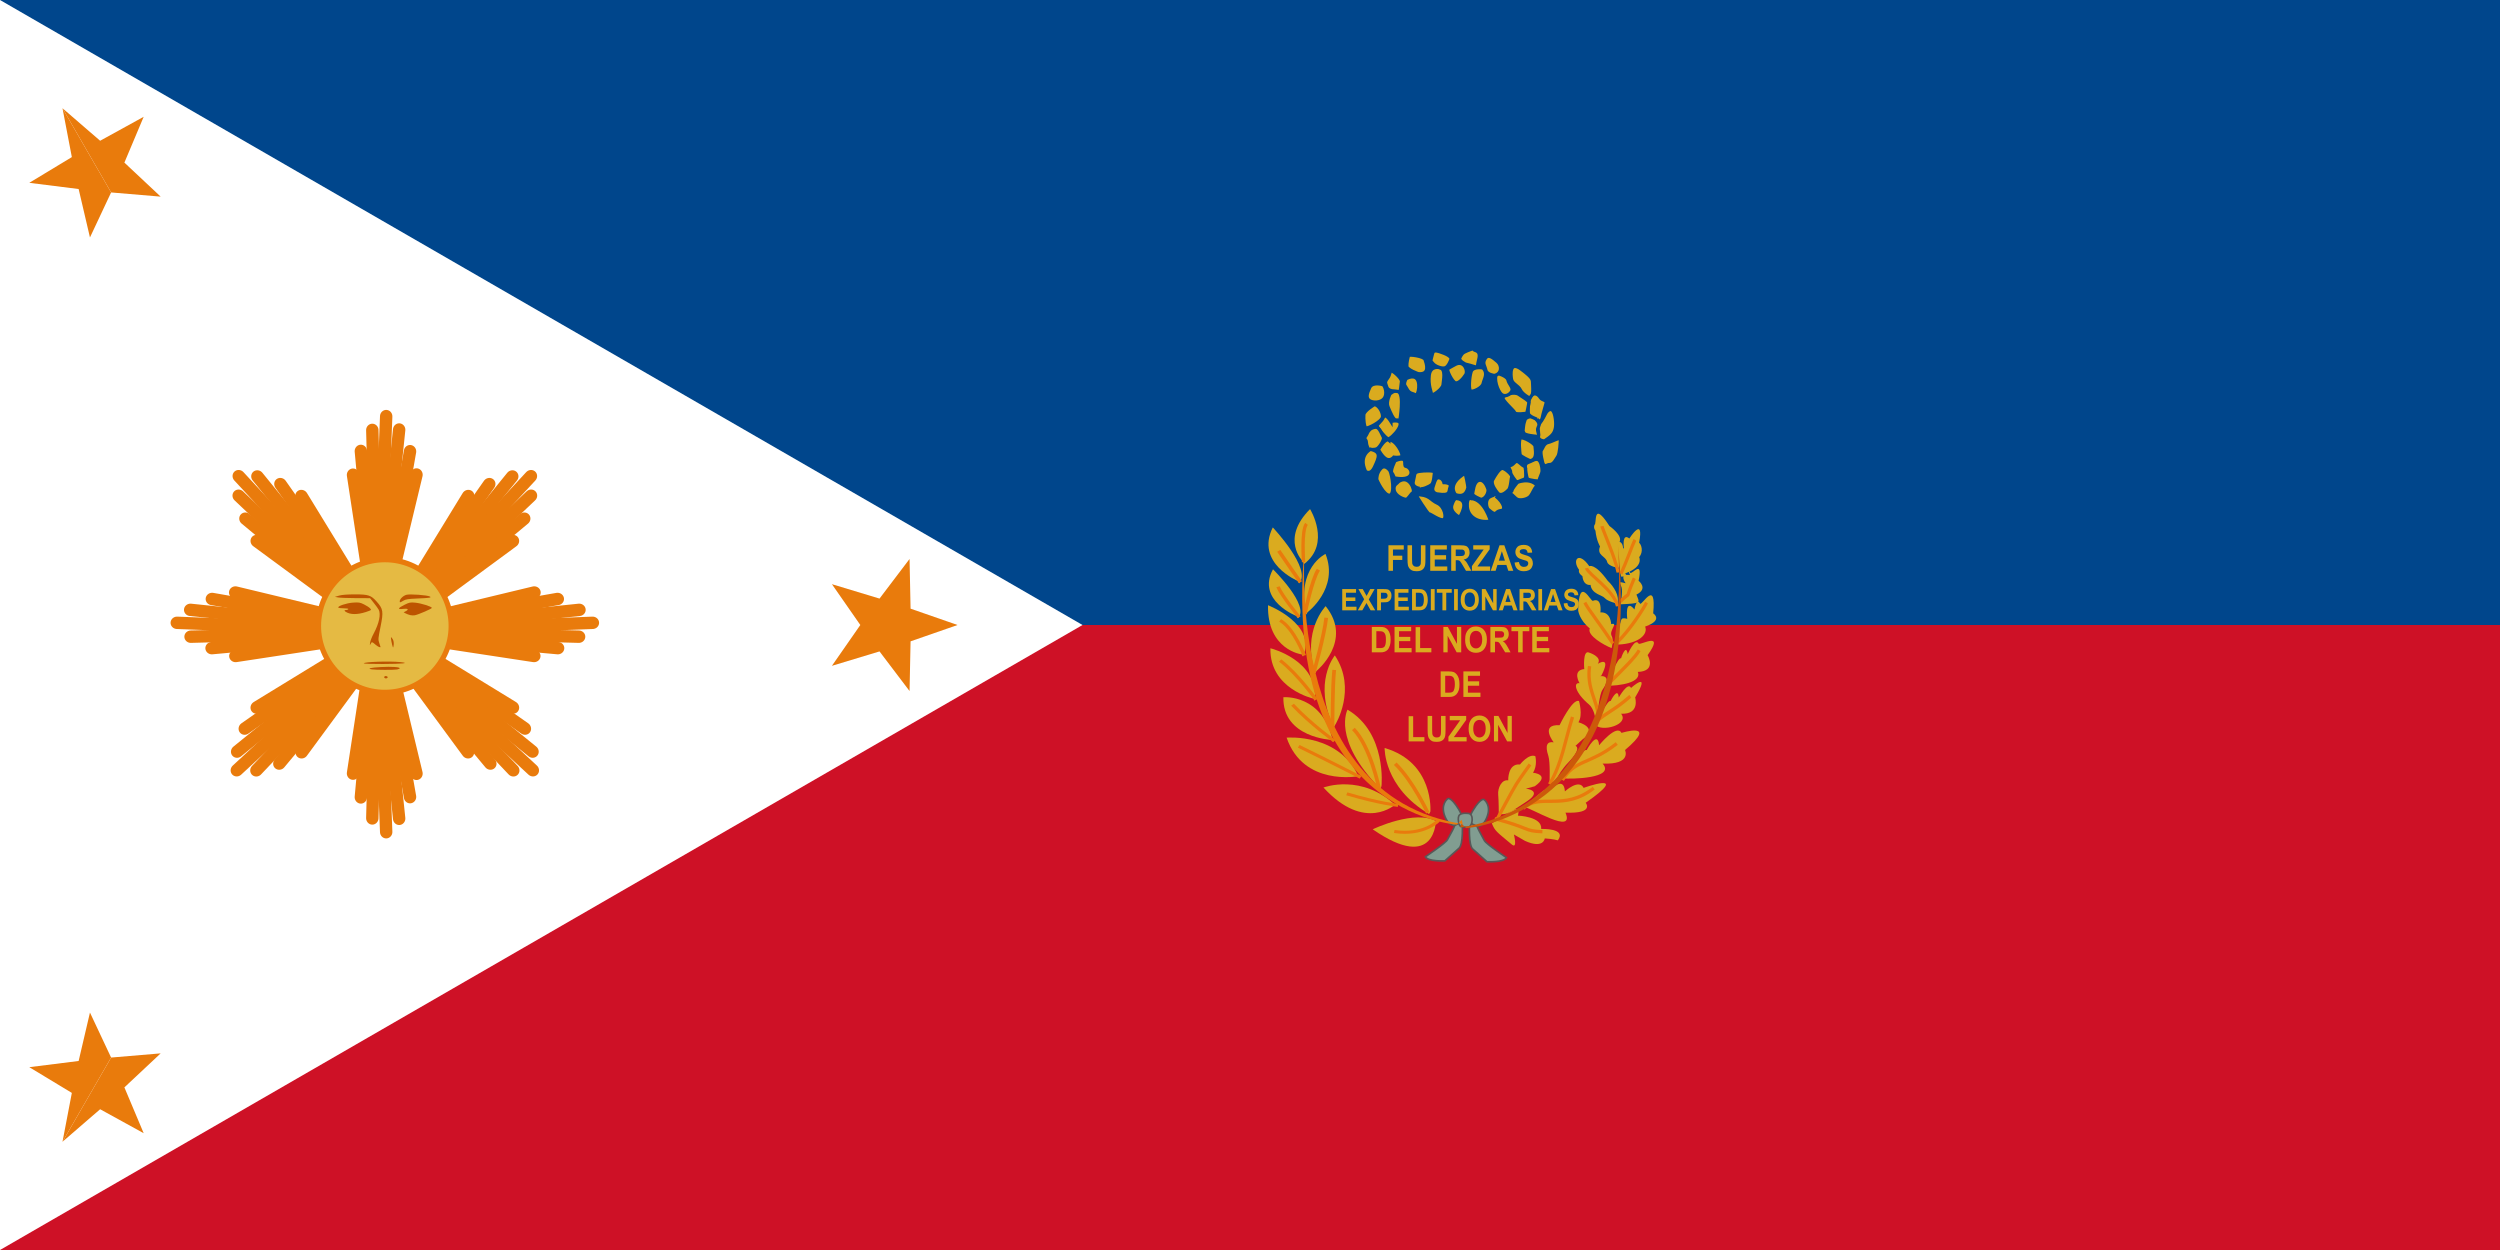<?xml version="1.0" encoding="UTF-8" standalone="no"?>
<svg
   xmlns:dc="http://purl.org/dc/elements/1.1/"
   xmlns:cc="http://creativecommons.org/ns#"
   xmlns:rdf="http://www.w3.org/1999/02/22-rdf-syntax-ns#"
   xmlns:svg="http://www.w3.org/2000/svg"
   xmlns="http://www.w3.org/2000/svg"
   xmlns:xlink="http://www.w3.org/1999/xlink"
   xmlns:sodipodi="http://sodipodi.sourceforge.net/DTD/sodipodi-0.dtd"
   xmlns:inkscape="http://www.inkscape.org/namespaces/inkscape"
   version="1.1"
   width="900"
   height="450"
   viewBox="0 0 180 90"
   id="svg2985"
   inkscape:version="0.48.4 r9939"
   sodipodi:docname="firstphflag2.svg">
  <rect
     width="180"
     height="90"
     fill="#0038a8"
     id="rect2991"
     style="fill:#00468c;fill-opacity:1" />
  <rect
     y="45"
     width="180"
     height="45"
     fill="#ce1126"
     id="rect2993" />
  <path
     d="M 77.942,45 0,90 0,0"
     id="path2995"
     fill="#fff" />
  <defs
     id="defs3027" />
  <sodipodi:namedview
     pagecolor="#ffffff"
     bordercolor="#666666"
     borderopacity="1"
     objecttolerance="10"
     gridtolerance="10"
     guidetolerance="10"
     inkscape:pageopacity="0"
     inkscape:pageshadow="2"
     inkscape:window-width="454"
     inkscape:window-height="423"
     id="namedview3025"
     showgrid="false"
     inkscape:zoom="0.99333333"
     inkscape:cx="450"
     inkscape:cy="225"
     inkscape:window-x="659"
     inkscape:window-y="191"
     inkscape:window-maximized="0"
     inkscape:current-layer="g5379" />
  <title
     id="title2987">Flag of the Philippines</title>
  <desc
     id="desc2989">Coding according to the official &quot;description and specification of the FILIPINO flag&quot; in Executive Order No. 23 from 1936</desc>
  <!-- 45*Sqrt(3) -->
  <g
     transform="translate(28,45)"
     id="g2997"
     fill="#fcd116">
    <g
       id="g7346"
       style="fill:none;stroke:#e97b0c;stroke-opacity:1">
      <g
         id="g7190"
         style="fill:none;stroke:#e97b0c;stroke-opacity:1">
        <g
           id="g7040"
           transform="matrix(0.95,0,0,0.91,0.689,-0.005)"
           style="fill:none;stroke:#e97b0c;stroke-opacity:1">
          <g
             transform="matrix(0.728,-0.685,0.685,0.728,-51.228,-13.408)"
             id="g6903"
             style="fill:none;stroke:#e97b0c;stroke-opacity:1">
            <path
               style="fill:none;stroke:#e97b0c;stroke-width:4.9;stroke-linecap:round;stroke-linejoin:miter;stroke-miterlimit:4;stroke-opacity:1;stroke-dasharray:none"
               d="m 138.728,226.083 -51.453,-34.998"
               id="path6814"
               inkscape:connector-curvature="0"
               transform="scale(0.2,0.2)"
               sodipodi:nodetypes="cc" />
            <path
               style="fill:none;stroke:#e97b0c;stroke-width:4.9;stroke-linecap:round;stroke-linejoin:miter;stroke-miterlimit:4;stroke-opacity:1;stroke-dasharray:none"
               d="m 104.441,172.739 33.95,53.008"
               id="path6816"
               inkscape:connector-curvature="0"
               transform="scale(0.2,0.2)"
               sodipodi:nodetypes="cc" />
            <path
               style="fill:none;stroke:#e97b0c;stroke-width:4.9;stroke-linecap:round;stroke-linejoin:miter;stroke-miterlimit:4;stroke-opacity:1;stroke-dasharray:none"
               d="M 82.833,182.646 138.391,225.746"
               id="path6818"
               inkscape:connector-curvature="0"
               transform="scale(0.2,0.2)"
               sodipodi:nodetypes="cc" />
            <path
               style="fill:none;stroke:#e97b0c;stroke-width:0.98;stroke-linecap:round;stroke-linejoin:miter;stroke-miterlimit:4;stroke-opacity:1;stroke-dasharray:none"
               d="M 19.25,33.709 27.678,45.149"
               id="path6818-0"
               inkscape:connector-curvature="0"
               sodipodi:nodetypes="cc" />
            <path
               style="fill:none;stroke:#e97b0c;stroke-width:0.98;stroke-linecap:round;stroke-linejoin:miter;stroke-miterlimit:4;stroke-opacity:1;stroke-dasharray:none"
               d="M 16.028,34.778 27.678,45.149"
               id="path6818-0-1"
               inkscape:connector-curvature="0"
               sodipodi:nodetypes="cc" />
            <path
               style="fill:none;stroke:#e97b0c;stroke-width:0.98;stroke-linecap:round;stroke-linejoin:miter;stroke-miterlimit:4;stroke-opacity:1;stroke-dasharray:none"
               d="M 17.464,33.21 27.678,45.149"
               id="path6818-0-1-2"
               inkscape:connector-curvature="0"
               sodipodi:nodetypes="cc" />
            <path
               style="fill:none;stroke:#e97b0c;stroke-width:0.98;stroke-linecap:round;stroke-linejoin:miter;stroke-miterlimit:4;stroke-opacity:1;stroke-dasharray:none"
               d="M 16.02,33.261 27.678,45.149"
               id="path6818-0-1-2-6"
               inkscape:connector-curvature="0"
               sodipodi:nodetypes="cc" />
          </g>
          <g
             transform="matrix(-0.728,-0.685,-0.685,0.728,49.162,-13.408)"
             id="g6903-1"
             style="fill:none;stroke:#e97b0c;stroke-opacity:1">
            <path
               style="fill:none;stroke:#e97b0c;stroke-width:4.9;stroke-linecap:round;stroke-linejoin:miter;stroke-miterlimit:4;stroke-opacity:1;stroke-dasharray:none"
               d="m 138.728,226.083 -51.453,-34.998"
               id="path6814-4"
               inkscape:connector-curvature="0"
               transform="scale(0.2,0.2)"
               sodipodi:nodetypes="cc" />
            <path
               style="fill:none;stroke:#e97b0c;stroke-width:4.9;stroke-linecap:round;stroke-linejoin:miter;stroke-miterlimit:4;stroke-opacity:1;stroke-dasharray:none"
               d="m 104.441,172.739 33.95,53.008"
               id="path6816-7"
               inkscape:connector-curvature="0"
               transform="scale(0.2,0.2)"
               sodipodi:nodetypes="cc" />
            <path
               style="fill:none;stroke:#e97b0c;stroke-width:4.9;stroke-linecap:round;stroke-linejoin:miter;stroke-miterlimit:4;stroke-opacity:1;stroke-dasharray:none"
               d="M 82.833,182.646 138.391,225.746"
               id="path6818-5"
               inkscape:connector-curvature="0"
               transform="scale(0.2,0.2)"
               sodipodi:nodetypes="cc" />
            <path
               style="fill:none;stroke:#e97b0c;stroke-width:0.98;stroke-linecap:round;stroke-linejoin:miter;stroke-miterlimit:4;stroke-opacity:1;stroke-dasharray:none"
               d="M 19.25,33.709 27.678,45.149"
               id="path6818-0-17"
               inkscape:connector-curvature="0"
               sodipodi:nodetypes="cc" />
            <path
               style="fill:none;stroke:#e97b0c;stroke-width:0.98;stroke-linecap:round;stroke-linejoin:miter;stroke-miterlimit:4;stroke-opacity:1;stroke-dasharray:none"
               d="M 16.028,34.778 27.678,45.149"
               id="path6818-0-1-3"
               inkscape:connector-curvature="0"
               sodipodi:nodetypes="cc" />
            <path
               style="fill:none;stroke:#e97b0c;stroke-width:0.98;stroke-linecap:round;stroke-linejoin:miter;stroke-miterlimit:4;stroke-opacity:1;stroke-dasharray:none"
               d="M 17.464,33.21 27.678,45.149"
               id="path6818-0-1-2-9"
               inkscape:connector-curvature="0"
               sodipodi:nodetypes="cc" />
            <path
               style="fill:none;stroke:#e97b0c;stroke-width:0.98;stroke-linecap:round;stroke-linejoin:miter;stroke-miterlimit:4;stroke-opacity:1;stroke-dasharray:none"
               d="M 16.02,33.261 27.678,45.149"
               id="path6818-0-1-2-6-8"
               inkscape:connector-curvature="0"
               sodipodi:nodetypes="cc" />
          </g>
        </g>
        <g
           id="g7040-6"
           transform="matrix(0,0.95,-0.91,0,-0.347,0.921)"
           style="fill:none;stroke:#e97b0c;stroke-opacity:1">
          <g
             transform="matrix(0.728,-0.685,0.685,0.728,-51.228,-13.408)"
             id="g6903-6"
             style="fill:none;stroke:#e97b0c;stroke-opacity:1">
            <path
               style="fill:none;stroke:#e97b0c;stroke-width:4.9;stroke-linecap:round;stroke-linejoin:miter;stroke-miterlimit:4;stroke-opacity:1;stroke-dasharray:none"
               d="m 138.728,226.083 -51.453,-34.998"
               id="path6814-1"
               inkscape:connector-curvature="0"
               transform="scale(0.2,0.2)"
               sodipodi:nodetypes="cc" />
            <path
               style="fill:none;stroke:#e97b0c;stroke-width:4.9;stroke-linecap:round;stroke-linejoin:miter;stroke-miterlimit:4;stroke-opacity:1;stroke-dasharray:none"
               d="m 104.441,172.739 33.95,53.008"
               id="path6816-3"
               inkscape:connector-curvature="0"
               transform="scale(0.2,0.2)"
               sodipodi:nodetypes="cc" />
            <path
               style="fill:none;stroke:#e97b0c;stroke-width:4.9;stroke-linecap:round;stroke-linejoin:miter;stroke-miterlimit:4;stroke-opacity:1;stroke-dasharray:none"
               d="M 82.833,182.646 138.391,225.746"
               id="path6818-04"
               inkscape:connector-curvature="0"
               transform="scale(0.2,0.2)"
               sodipodi:nodetypes="cc" />
            <path
               style="fill:none;stroke:#e97b0c;stroke-width:0.98;stroke-linecap:round;stroke-linejoin:miter;stroke-miterlimit:4;stroke-opacity:1;stroke-dasharray:none"
               d="M 19.25,33.709 27.678,45.149"
               id="path6818-0-7"
               inkscape:connector-curvature="0"
               sodipodi:nodetypes="cc" />
            <path
               style="fill:none;stroke:#e97b0c;stroke-width:0.98;stroke-linecap:round;stroke-linejoin:miter;stroke-miterlimit:4;stroke-opacity:1;stroke-dasharray:none"
               d="M 16.028,34.778 27.678,45.149"
               id="path6818-0-1-6"
               inkscape:connector-curvature="0"
               sodipodi:nodetypes="cc" />
            <path
               style="fill:none;stroke:#e97b0c;stroke-width:0.98;stroke-linecap:round;stroke-linejoin:miter;stroke-miterlimit:4;stroke-opacity:1;stroke-dasharray:none"
               d="M 17.464,33.21 27.678,45.149"
               id="path6818-0-1-2-7"
               inkscape:connector-curvature="0"
               sodipodi:nodetypes="cc" />
            <path
               style="fill:none;stroke:#e97b0c;stroke-width:0.98;stroke-linecap:round;stroke-linejoin:miter;stroke-miterlimit:4;stroke-opacity:1;stroke-dasharray:none"
               d="M 16.02,33.261 27.678,45.149"
               id="path6818-0-1-2-6-0"
               inkscape:connector-curvature="0"
               sodipodi:nodetypes="cc" />
          </g>
          <g
             transform="matrix(-0.728,-0.685,-0.685,0.728,49.162,-13.408)"
             id="g6903-1-5"
             style="fill:none;stroke:#e97b0c;stroke-opacity:1">
            <path
               style="fill:none;stroke:#e97b0c;stroke-width:4.9;stroke-linecap:round;stroke-linejoin:miter;stroke-miterlimit:4;stroke-opacity:1;stroke-dasharray:none"
               d="m 138.728,226.083 -51.453,-34.998"
               id="path6814-4-8"
               inkscape:connector-curvature="0"
               transform="scale(0.2,0.2)"
               sodipodi:nodetypes="cc" />
            <path
               style="fill:none;stroke:#e97b0c;stroke-width:4.9;stroke-linecap:round;stroke-linejoin:miter;stroke-miterlimit:4;stroke-opacity:1;stroke-dasharray:none"
               d="m 104.441,172.739 33.95,53.008"
               id="path6816-7-5"
               inkscape:connector-curvature="0"
               transform="scale(0.2,0.2)"
               sodipodi:nodetypes="cc" />
            <path
               style="fill:none;stroke:#e97b0c;stroke-width:4.9;stroke-linecap:round;stroke-linejoin:miter;stroke-miterlimit:4;stroke-opacity:1;stroke-dasharray:none"
               d="M 82.833,182.646 138.391,225.746"
               id="path6818-5-5"
               inkscape:connector-curvature="0"
               transform="scale(0.2,0.2)"
               sodipodi:nodetypes="cc" />
            <path
               style="fill:none;stroke:#e97b0c;stroke-width:0.98;stroke-linecap:round;stroke-linejoin:miter;stroke-miterlimit:4;stroke-opacity:1;stroke-dasharray:none"
               d="M 19.25,33.709 27.678,45.149"
               id="path6818-0-17-7"
               inkscape:connector-curvature="0"
               sodipodi:nodetypes="cc" />
            <path
               style="fill:none;stroke:#e97b0c;stroke-width:0.98;stroke-linecap:round;stroke-linejoin:miter;stroke-miterlimit:4;stroke-opacity:1;stroke-dasharray:none"
               d="M 16.028,34.778 27.678,45.149"
               id="path6818-0-1-3-4"
               inkscape:connector-curvature="0"
               sodipodi:nodetypes="cc" />
            <path
               style="fill:none;stroke:#e97b0c;stroke-width:0.98;stroke-linecap:round;stroke-linejoin:miter;stroke-miterlimit:4;stroke-opacity:1;stroke-dasharray:none"
               d="M 17.464,33.21 27.678,45.149"
               id="path6818-0-1-2-9-5"
               inkscape:connector-curvature="0"
               sodipodi:nodetypes="cc" />
            <path
               style="fill:none;stroke:#e97b0c;stroke-width:0.98;stroke-linecap:round;stroke-linejoin:miter;stroke-miterlimit:4;stroke-opacity:1;stroke-dasharray:none"
               d="M 16.02,33.261 27.678,45.149"
               id="path6818-0-1-2-6-8-2"
               inkscape:connector-curvature="0"
               sodipodi:nodetypes="cc" />
          </g>
        </g>
      </g>
      <g
         transform="matrix(0.707,-0.707,0.707,0.707,-0.043,-0.224)"
         id="g7190-2"
         style="fill:none;stroke:#e97b0c;stroke-opacity:1">
        <g
           id="g7040-1"
           transform="matrix(0.95,0,0,0.91,0.689,-0.005)"
           style="fill:none;stroke:#e97b0c;stroke-opacity:1">
          <g
             transform="matrix(0.728,-0.685,0.685,0.728,-51.228,-13.408)"
             id="g6903-2"
             style="fill:none;stroke:#e97b0c;stroke-opacity:1">
            <path
               style="fill:none;stroke:#e97b0c;stroke-width:4.9;stroke-linecap:round;stroke-linejoin:miter;stroke-miterlimit:4;stroke-opacity:1;stroke-dasharray:none"
               d="m 138.728,226.083 -51.453,-34.998"
               id="path6814-9"
               inkscape:connector-curvature="0"
               transform="scale(0.2,0.2)"
               sodipodi:nodetypes="cc" />
            <path
               style="fill:none;stroke:#e97b0c;stroke-width:4.9;stroke-linecap:round;stroke-linejoin:miter;stroke-miterlimit:4;stroke-opacity:1;stroke-dasharray:none"
               d="m 104.441,172.739 33.95,53.008"
               id="path6816-2"
               inkscape:connector-curvature="0"
               transform="scale(0.2,0.2)"
               sodipodi:nodetypes="cc" />
            <path
               style="fill:none;stroke:#e97b0c;stroke-width:4.9;stroke-linecap:round;stroke-linejoin:miter;stroke-miterlimit:4;stroke-opacity:1;stroke-dasharray:none"
               d="M 82.833,182.646 138.391,225.746"
               id="path6818-9"
               inkscape:connector-curvature="0"
               transform="scale(0.2,0.2)"
               sodipodi:nodetypes="cc" />
            <path
               style="fill:none;stroke:#e97b0c;stroke-width:0.98;stroke-linecap:round;stroke-linejoin:miter;stroke-miterlimit:4;stroke-opacity:1;stroke-dasharray:none"
               d="M 19.25,33.709 27.678,45.149"
               id="path6818-0-2"
               inkscape:connector-curvature="0"
               sodipodi:nodetypes="cc" />
            <path
               style="fill:none;stroke:#e97b0c;stroke-width:0.98;stroke-linecap:round;stroke-linejoin:miter;stroke-miterlimit:4;stroke-opacity:1;stroke-dasharray:none"
               d="M 16.028,34.778 27.678,45.149"
               id="path6818-0-1-8"
               inkscape:connector-curvature="0"
               sodipodi:nodetypes="cc" />
            <path
               style="fill:none;stroke:#e97b0c;stroke-width:0.98;stroke-linecap:round;stroke-linejoin:miter;stroke-miterlimit:4;stroke-opacity:1;stroke-dasharray:none"
               d="M 17.464,33.21 27.678,45.149"
               id="path6818-0-1-2-0"
               inkscape:connector-curvature="0"
               sodipodi:nodetypes="cc" />
            <path
               style="fill:none;stroke:#e97b0c;stroke-width:0.98;stroke-linecap:round;stroke-linejoin:miter;stroke-miterlimit:4;stroke-opacity:1;stroke-dasharray:none"
               d="M 16.02,33.261 27.678,45.149"
               id="path6818-0-1-2-6-2"
               inkscape:connector-curvature="0"
               sodipodi:nodetypes="cc" />
          </g>
          <g
             transform="matrix(-0.728,-0.685,-0.685,0.728,49.162,-13.408)"
             id="g6903-1-1"
             style="fill:none;stroke:#e97b0c;stroke-opacity:1">
            <path
               style="fill:none;stroke:#e97b0c;stroke-width:4.9;stroke-linecap:round;stroke-linejoin:miter;stroke-miterlimit:4;stroke-opacity:1;stroke-dasharray:none"
               d="m 138.728,226.083 -51.453,-34.998"
               id="path6814-4-0"
               inkscape:connector-curvature="0"
               transform="scale(0.2,0.2)"
               sodipodi:nodetypes="cc" />
            <path
               style="fill:none;stroke:#e97b0c;stroke-width:4.9;stroke-linecap:round;stroke-linejoin:miter;stroke-miterlimit:4;stroke-opacity:1;stroke-dasharray:none"
               d="m 104.441,172.739 33.95,53.008"
               id="path6816-7-6"
               inkscape:connector-curvature="0"
               transform="scale(0.2,0.2)"
               sodipodi:nodetypes="cc" />
            <path
               style="fill:none;stroke:#e97b0c;stroke-width:4.9;stroke-linecap:round;stroke-linejoin:miter;stroke-miterlimit:4;stroke-opacity:1;stroke-dasharray:none"
               d="M 82.833,182.646 138.391,225.746"
               id="path6818-5-3"
               inkscape:connector-curvature="0"
               transform="scale(0.2,0.2)"
               sodipodi:nodetypes="cc" />
            <path
               style="fill:none;stroke:#e97b0c;stroke-width:0.98;stroke-linecap:round;stroke-linejoin:miter;stroke-miterlimit:4;stroke-opacity:1;stroke-dasharray:none"
               d="M 19.25,33.709 27.678,45.149"
               id="path6818-0-17-3"
               inkscape:connector-curvature="0"
               sodipodi:nodetypes="cc" />
            <path
               style="fill:none;stroke:#e97b0c;stroke-width:0.98;stroke-linecap:round;stroke-linejoin:miter;stroke-miterlimit:4;stroke-opacity:1;stroke-dasharray:none"
               d="M 16.028,34.778 27.678,45.149"
               id="path6818-0-1-3-47"
               inkscape:connector-curvature="0"
               sodipodi:nodetypes="cc" />
            <path
               style="fill:none;stroke:#e97b0c;stroke-width:0.98;stroke-linecap:round;stroke-linejoin:miter;stroke-miterlimit:4;stroke-opacity:1;stroke-dasharray:none"
               d="M 17.464,33.21 27.678,45.149"
               id="path6818-0-1-2-9-1"
               inkscape:connector-curvature="0"
               sodipodi:nodetypes="cc" />
            <path
               style="fill:none;stroke:#e97b0c;stroke-width:0.98;stroke-linecap:round;stroke-linejoin:miter;stroke-miterlimit:4;stroke-opacity:1;stroke-dasharray:none"
               d="M 16.02,33.261 27.678,45.149"
               id="path6818-0-1-2-6-8-8"
               inkscape:connector-curvature="0"
               sodipodi:nodetypes="cc" />
          </g>
        </g>
        <g
           id="g7040-6-4"
           transform="matrix(0,0.95,-0.91,0,-0.347,0.921)"
           style="fill:none;stroke:#e97b0c;stroke-opacity:1">
          <g
             transform="matrix(0.728,-0.685,0.685,0.728,-51.228,-13.408)"
             id="g6903-6-9"
             style="fill:none;stroke:#e97b0c;stroke-opacity:1">
            <path
               style="fill:none;stroke:#e97b0c;stroke-width:4.9;stroke-linecap:round;stroke-linejoin:miter;stroke-miterlimit:4;stroke-opacity:1;stroke-dasharray:none"
               d="m 138.728,226.083 -51.453,-34.998"
               id="path6814-1-2"
               inkscape:connector-curvature="0"
               transform="scale(0.2,0.2)"
               sodipodi:nodetypes="cc" />
            <path
               style="fill:none;stroke:#e97b0c;stroke-width:4.9;stroke-linecap:round;stroke-linejoin:miter;stroke-miterlimit:4;stroke-opacity:1;stroke-dasharray:none"
               d="m 104.441,172.739 33.95,53.008"
               id="path6816-3-4"
               inkscape:connector-curvature="0"
               transform="scale(0.2,0.2)"
               sodipodi:nodetypes="cc" />
            <path
               style="fill:none;stroke:#e97b0c;stroke-width:4.9;stroke-linecap:round;stroke-linejoin:miter;stroke-miterlimit:4;stroke-opacity:1;stroke-dasharray:none"
               d="M 82.833,182.646 138.391,225.746"
               id="path6818-04-9"
               inkscape:connector-curvature="0"
               transform="scale(0.2,0.2)"
               sodipodi:nodetypes="cc" />
            <path
               style="fill:none;stroke:#e97b0c;stroke-width:0.98;stroke-linecap:round;stroke-linejoin:miter;stroke-miterlimit:4;stroke-opacity:1;stroke-dasharray:none"
               d="M 19.25,33.709 27.678,45.149"
               id="path6818-0-7-3"
               inkscape:connector-curvature="0"
               sodipodi:nodetypes="cc" />
            <path
               style="fill:none;stroke:#e97b0c;stroke-width:0.98;stroke-linecap:round;stroke-linejoin:miter;stroke-miterlimit:4;stroke-opacity:1;stroke-dasharray:none"
               d="M 16.028,34.778 27.678,45.149"
               id="path6818-0-1-6-3"
               inkscape:connector-curvature="0"
               sodipodi:nodetypes="cc" />
            <path
               style="fill:none;stroke:#e97b0c;stroke-width:0.98;stroke-linecap:round;stroke-linejoin:miter;stroke-miterlimit:4;stroke-opacity:1;stroke-dasharray:none"
               d="M 17.464,33.21 27.678,45.149"
               id="path6818-0-1-2-7-8"
               inkscape:connector-curvature="0"
               sodipodi:nodetypes="cc" />
            <path
               style="fill:none;stroke:#e97b0c;stroke-width:0.98;stroke-linecap:round;stroke-linejoin:miter;stroke-miterlimit:4;stroke-opacity:1;stroke-dasharray:none"
               d="M 16.02,33.261 27.678,45.149"
               id="path6818-0-1-2-6-0-5"
               inkscape:connector-curvature="0"
               sodipodi:nodetypes="cc" />
          </g>
          <g
             transform="matrix(-0.728,-0.685,-0.685,0.728,49.162,-13.408)"
             id="g6903-1-5-3"
             style="fill:none;stroke:#e97b0c;stroke-opacity:1">
            <path
               style="fill:none;stroke:#e97b0c;stroke-width:4.9;stroke-linecap:round;stroke-linejoin:miter;stroke-miterlimit:4;stroke-opacity:1;stroke-dasharray:none"
               d="m 138.728,226.083 -51.453,-34.998"
               id="path6814-4-8-6"
               inkscape:connector-curvature="0"
               transform="scale(0.2,0.2)"
               sodipodi:nodetypes="cc" />
            <path
               style="fill:none;stroke:#e97b0c;stroke-width:4.9;stroke-linecap:round;stroke-linejoin:miter;stroke-miterlimit:4;stroke-opacity:1;stroke-dasharray:none"
               d="m 104.441,172.739 33.95,53.008"
               id="path6816-7-5-5"
               inkscape:connector-curvature="0"
               transform="scale(0.2,0.2)"
               sodipodi:nodetypes="cc" />
            <path
               style="fill:none;stroke:#e97b0c;stroke-width:4.9;stroke-linecap:round;stroke-linejoin:miter;stroke-miterlimit:4;stroke-opacity:1;stroke-dasharray:none"
               d="M 82.833,182.646 138.391,225.746"
               id="path6818-5-5-7"
               inkscape:connector-curvature="0"
               transform="scale(0.2,0.2)"
               sodipodi:nodetypes="cc" />
            <path
               style="fill:none;stroke:#e97b0c;stroke-width:0.98;stroke-linecap:round;stroke-linejoin:miter;stroke-miterlimit:4;stroke-opacity:1;stroke-dasharray:none"
               d="M 19.25,33.709 27.678,45.149"
               id="path6818-0-17-7-8"
               inkscape:connector-curvature="0"
               sodipodi:nodetypes="cc" />
            <path
               style="fill:none;stroke:#e97b0c;stroke-width:0.98;stroke-linecap:round;stroke-linejoin:miter;stroke-miterlimit:4;stroke-opacity:1;stroke-dasharray:none"
               d="M 16.028,34.778 27.678,45.149"
               id="path6818-0-1-3-4-1"
               inkscape:connector-curvature="0"
               sodipodi:nodetypes="cc" />
            <path
               style="fill:none;stroke:#e97b0c;stroke-width:0.98;stroke-linecap:round;stroke-linejoin:miter;stroke-miterlimit:4;stroke-opacity:1;stroke-dasharray:none"
               d="M 17.464,33.21 27.678,45.149"
               id="path6818-0-1-2-9-5-0"
               inkscape:connector-curvature="0"
               sodipodi:nodetypes="cc" />
            <path
               style="fill:none;stroke:#e97b0c;stroke-width:0.98;stroke-linecap:round;stroke-linejoin:miter;stroke-miterlimit:4;stroke-opacity:1;stroke-dasharray:none"
               d="M 16.02,33.261 27.678,45.149"
               id="path6818-0-1-2-6-8-2-6"
               inkscape:connector-curvature="0"
               sodipodi:nodetypes="cc" />
          </g>
        </g>
      </g>
    </g>
    <circle
       r="9"
       id="circle2999"
       d="M 9,0 C 9,4.971 4.971,9 0,9 -4.971,9 -9,4.971 -9,0 c 0,-4.971 4.029,-9 9,-9 4.971,0 9,4.029 9,9 z"
       cx="0"
       cy="0"
       sodipodi:cx="0"
       sodipodi:cy="0"
       sodipodi:rx="9"
       sodipodi:ry="9"
       transform="matrix(0.531,0,0,0.531,-0.292,0.073)"
       style="fill:#e5ba43;fill-opacity:1;stroke:#e97b0c;stroke-width:0.713;stroke-miterlimit:4;stroke-opacity:1;stroke-dasharray:none" />
    <g
       transform="translate(-2.019)"
       id="g3015">
      <!-- 15*Sqrt(3)-28  -->
      <g
         id="s"
         transform="translate(37.962,0)"
         style="fill:#e97b0c;fill-opacity:1">
        <!-- 30*Sqrt(3)-14  -->
        <!-- 5-pointed star with ri=2 and rc=5, not(!) r2/r1 = 0.381966...  -->
        <path
           id="t"
           d="M 5,0 L 1.618,1.176 1.545,4.755 -0.618,1.902 -4.045,2.939 -2,0 z"
           style="fill:#e97b0c;fill-opacity:1" />
        <use
           xlink:href="#t"
           transform="scale(1,-1)"
           id="use3019"
           style="fill:#e97b0c;fill-opacity:1" />
      </g>
      <use
         xlink:href="#s"
         transform="rotate(120)"
         id="use3021"
         style="fill:#e97b0c;fill-opacity:1" />
      <use
         xlink:href="#s"
         transform="rotate(-120)"
         id="use3023"
         style="fill:#e97b0c;fill-opacity:1" />
    </g>
    <g
       transform="matrix(0.103,0,0,0.104,-13.697,-23.336)"
       id="g3063"
       style="fill:#bd5400;fill-opacity:1">
      <path
         inkscape:connector-curvature="0"
         style="fill:#bd5400;fill-opacity:1;stroke:none"
         id="path3935"
         d="m 104.156,215.955 c -2.365,-0.981 -2.892,-1.955 -1.058,-1.955 0.624,0 1.298,-0.263 1.497,-0.585 0.226,-0.365 -0.957,-0.585 -3.148,-0.585 -1.93,0 -3.652,-0.23 -3.826,-0.511 -0.627,-1.015 5.743,-3.134 10.325,-3.435 4.036,-0.265 4.858,-0.132 7.657,1.237 1.725,0.844 3.607,2.055 4.184,2.692 1.017,1.124 0.998,1.176 -0.638,1.801 -6.188,2.361 -11.408,2.828 -14.993,1.341 z" />
      <path
         inkscape:connector-curvature="0"
         style="fill:#bd5400;fill-opacity:1;stroke:none"
         id="path3937"
         d="m 123.605,237.982 c -2.476,-2.084 -2.568,-2.096 -3.429,-0.439 -0.595,1.146 -0.638,1.017 -0.334,-0.993 0.192,-1.27 1.359,-4.165 2.593,-6.434 3.682,-6.772 5.038,-13.22 3.427,-16.301 -0.367,-0.703 -1.881,-2.79 -3.363,-4.639 l -2.696,-3.361 -9.944,-0.036 c -5.469,-0.02 -10.997,-0.227 -12.283,-0.46 l -2.34,-0.424 2.925,-0.855 c 1.946,-0.568 5.666,-0.856 11.114,-0.858 9.345,-0.004 11.186,0.594 15.069,4.891 4.67,5.17 4.955,6.965 2.784,17.563 -1.676,8.18 -1.726,8.807 -0.894,11.165 0.485,1.374 0.881,2.596 0.881,2.717 0,0.713 -1.745,-0.05 -3.51,-1.536 z" />
      <path
         inkscape:connector-curvature="0"
         style="fill:#bd5400;fill-opacity:1;stroke:none"
         id="path3939"
         d="m 140.567,207.937 c 0,-1.547 2.429,-3.86 4.694,-4.47 2.436,-0.656 14.651,0.232 16.363,1.189 1.413,0.79 -0.043,1.022 -8.699,1.382 -6.415,0.267 -8.183,0.539 -9.831,1.511 -2.38,1.404 -2.527,1.427 -2.527,0.387 z" />
      <path
         inkscape:connector-curvature="0"
         style="fill:#bd5400;fill-opacity:1;stroke:none"
         id="path3941"
         d="m 147.879,217.537 c -0.965,-0.225 -2.393,-0.752 -3.174,-1.171 l -1.419,-0.762 1.583,-0.829 c 2.304,-1.207 1.368,-1.936 -1.978,-1.54 -4.05,0.48 -3.731,-0.51 0.901,-2.79 3.47,-1.708 4.145,-1.844 7.572,-1.524 4.109,0.384 11.538,2.687 11.652,3.613 0.072,0.587 -9.229,4.582 -11.92,5.121 -0.804,0.161 -2.252,0.109 -3.217,-0.116 l 0,1e-5 z" />
      <path
         inkscape:connector-curvature="0"
         style="fill:#bd5400;fill-opacity:1;stroke:none"
         id="path3943"
         d="m 135.76,239.737 c -0.534,-1.229 -1.588,-6.668 -1.34,-6.916 0.112,-0.112 0.636,0.455 1.165,1.261 0.627,0.957 0.89,2.344 0.758,3.999 -0.115,1.442 -0.366,2.156 -0.583,1.656 z" />
      <path
         inkscape:connector-curvature="0"
         style="fill:#bd5400;fill-opacity:1;stroke:none"
         id="path3945"
         d="m 115.416,250.937 c 0,-1.07 18.176,-1.673 25.797,-0.855 6.66,0.715 1.66,1.233 -12.49,1.295 -7.319,0.032 -13.307,-0.166 -13.307,-0.44 z" />
      <path
         inkscape:connector-curvature="0"
         style="fill:#bd5400;fill-opacity:1;stroke:none"
         id="path3947"
         d="m 121.119,255.111 c -3.672,-0.556 -1.129,-1.22 6.17,-1.611 7.592,-0.407 13.279,-0.041 13.279,0.854 0,0.245 -0.823,0.61 -1.828,0.811 -1.956,0.391 -14.946,0.352 -17.621,-0.053 z" />
      <path
         inkscape:connector-curvature="0"
         style="fill:#bd5400;fill-opacity:1;stroke:none"
         id="path3949"
         d="m 129.771,260.834 c -0.185,-0.299 -0.056,-0.718 0.286,-0.929 0.866,-0.535 2.475,0.166 2.031,0.885 -0.457,0.74 -1.871,0.767 -2.317,0.044 l 0,0 z" />
    </g>
  </g>
  <g
     id="g5379"
     transform="matrix(1.201,0,0,1.201,-10.344,80.238)">
    <g
       transform="translate(1.098,0)"
       style="stroke:#00468c;stroke-opacity:1"
       id="g3901">
      <path
         style="fill:none;stroke:#00468c;stroke-width:1px;stroke-linecap:butt;stroke-linejoin:miter;stroke-opacity:1"
         d="m 454.139,-217.155 c 0,0 -2.386,3.005 -2.74,5.657 -0.354,2.652 -3.447,11.579 2.917,18.562 6.364,6.983 8.75,7.601 23.865,8.485 0,0 14.849,1.768 20.506,-12.286 0,0 2.652,-11.314 -3.712,-18.65 0,0 -3.889,-6.983 -15.291,-8.927 0,0 -14.231,-2.828 -25.544,7.159 z"
         id="path3131"
         inkscape:connector-curvature="0"
         transform="scale(0.2,0.2)"
         sodipodi:nodetypes="cssc" />
      <path
         style="fill:#daab1f;fill-opacity:1;stroke:#00468c;stroke-width:1px;stroke-linecap:butt;stroke-linejoin:miter;stroke-opacity:1"
         d="m 452.125,-218.75 c 0,0 -3.125,-1 -4,0.875 C 447.25,-216 447,-214.75 448,-214 c 1,0.75 3.5,0.75 4.5,-0.625 1,-1.375 0.25,-3.75 -0.375,-4.125 z"
         id="path3053"
         inkscape:connector-curvature="0"
         transform="scale(0.2,0.2)" />
      <path
         style="fill:#daab1f;fill-opacity:1;stroke:#00468c;stroke-width:1px;stroke-linecap:butt;stroke-linejoin:miter;stroke-opacity:1"
         d="m 449.5,-212.75 c 0,0 -3,1.75 -3.125,3 -0.125,1.25 0.125,3.75 0.625,4 0.5,0.25 4.875,-1.875 5,-3.375 0.125,-1.5 -1.375,-3.75 -2.5,-3.625 z"
         id="path3055"
         inkscape:connector-curvature="0"
         transform="scale(0.2,0.2)" />
      <path
         style="fill:#daab1f;fill-opacity:1;stroke:#00468c;stroke-width:1px;stroke-linecap:butt;stroke-linejoin:miter;stroke-opacity:1"
         d="m 454.5,-207.75 c 0,0 -1.625,-2.625 -2.25,-1.25 -0.625,1.375 -1.875,2 -1.875,2.625 0,0.625 2.375,3.5 3.25,3.875 0.875,0.375 7.25,-6.5 0.875,-5.25 z"
         id="path3057"
         inkscape:connector-curvature="0"
         transform="scale(0.2,0.2)" />
      <path
         style="fill:#daab1f;fill-opacity:1;stroke:#00468c;stroke-width:1px;stroke-linecap:butt;stroke-linejoin:miter;stroke-opacity:1"
         d="m 450,-206 c 0,0 -1.125,0 -1.875,0.75 -0.75,0.75 -0.625,1.125 -1.25,2 -0.625,0.875 0.25,0.875 0.25,1.75 0,0.875 0.625,2.125 0.625,2.125 0,0 1.625,0.25 2.5,-0.125 0.875,-0.375 2.375,-2.875 2,-3.5 -0.375,-0.625 -1.125,-3 -2.25,-3 z"
         id="path3059"
         inkscape:connector-curvature="0"
         transform="scale(0.2,0.2)" />
      <path
         style="fill:#daab1f;fill-opacity:1;stroke:#00468c;stroke-width:1px;stroke-linecap:butt;stroke-linejoin:miter;stroke-opacity:1"
         d="m 448.375,-199.375 c 0,0 -3.75,1.75 -1.5,6.625 0,0 1.5,1.375 2.75,-1.375 1.25,-2.75 2.125,-4.5 -1.25,-5.25 z"
         id="path3061"
         inkscape:connector-curvature="0"
         transform="scale(0.2,0.2)" />
      <path
         style="fill:#daab1f;fill-opacity:1;stroke:#00468c;stroke-width:1px;stroke-linecap:butt;stroke-linejoin:miter;stroke-opacity:1"
         d="m 453.875,-202.125 c 0,0 -1,-0.875 -3.125,2.875 0,0 1.25,2.375 2.5,2.875 1.25,0.5 2.125,-0.625 2.125,-0.625 0,0 1.75,0.25 2.375,-0.25 0.625,-0.5 -1.875,-5.25 -3.875,-4.875 z"
         id="path3063"
         inkscape:connector-curvature="0"
         transform="scale(0.2,0.2)" />
      <path
         style="fill:#daab1f;fill-opacity:1;stroke:#00468c;stroke-width:1px;stroke-linecap:butt;stroke-linejoin:miter;stroke-opacity:1"
         d="m 454.228,-192.937 c 0,0 -1.414,-2.121 -2.74,-0.707 -1.326,1.414 -1.237,3.005 -1.237,3.27 0,0.265 2.21,5.038 3.889,4.773 1.679,-0.265 0.707,-6.099 0.088,-7.336 z"
         id="path3065"
         inkscape:connector-curvature="0"
         transform="scale(0.2,0.2)" />
      <path
         style="fill:#daab1f;fill-opacity:1;stroke:#00468c;stroke-width:1px;stroke-linecap:butt;stroke-linejoin:miter;stroke-opacity:1"
         d="m 455.73,-195.942 c 0,0 -1.503,2.917 -0.972,3.624 0.53,0.707 0.707,1.503 0.707,1.503 0,0 3.359,0.795 4.596,-0.442 1.237,-1.237 -0.088,-2.917 -1.061,-3.005 -0.972,-0.088 1.061,-3.447 -3.27,-1.679 z"
         id="path3067"
         inkscape:connector-curvature="0"
         transform="scale(0.2,0.2)" />
      <path
         style="fill:#daab1f;fill-opacity:1;stroke:#00468c;stroke-width:1px;stroke-linecap:butt;stroke-linejoin:miter;stroke-opacity:1"
         d="m 456.614,-189.578 c 0,0.354 -1.503,0.707 -1.149,2.475 0.354,1.768 2.828,2.74 3.536,2.74 0.707,0 1.414,-1.591 2.121,-2.033 0.707,-0.442 -1.061,-5.745 -4.508,-3.182 z"
         id="path3069"
         inkscape:connector-curvature="0"
         transform="scale(0.2,0.2)" />
      <path
         style="fill:#daab1f;fill-opacity:1;stroke:#00468c;stroke-width:1px;stroke-linecap:butt;stroke-linejoin:miter;stroke-opacity:1"
         d="m 463.155,-187.634 c 0,0 -2.475,-0.265 -1.945,-2.21 0.53,-1.945 0.088,-2.652 1.768,-2.917 1.679,-0.265 4.685,-0.265 4.596,0.265 -0.088,0.53 -0.177,3.094 -0.884,3.712 -0.707,0.619 -2.917,1.591 -3.536,1.149 z"
         id="path3071"
         inkscape:connector-curvature="0"
         transform="scale(0.2,0.2)" />
      <path
         style="fill:#daab1f;fill-opacity:1;stroke:#00468c;stroke-width:1px;stroke-linecap:butt;stroke-linejoin:miter;stroke-opacity:1"
         d="m 461.918,-185.777 c 0,0 3.536,5.745 3.977,5.745 0.442,0 3.27,2.121 4.331,1.768 1.061,-0.354 0.442,-3.977 -1.768,-4.95 -2.21,-0.972 -2.298,-2.652 -6.541,-2.563 z"
         id="path3073"
         inkscape:connector-curvature="0"
         transform="scale(0.2,0.2)" />
      <path
         style="fill:#daab1f;fill-opacity:1;stroke:#00468c;stroke-width:1px;stroke-linecap:butt;stroke-linejoin:miter;stroke-opacity:1"
         d="m 468.458,-185.954 c 0,0 -1.945,-0.265 -1.326,-2.21 0.619,-1.945 0.884,-2.917 1.945,-2.652 1.061,0.265 1.326,1.414 1.326,1.414 0,0 2.386,0 1.856,1.326 -0.53,1.326 0.354,2.74 -3.801,2.121 z"
         id="path3075"
         inkscape:connector-curvature="0"
         transform="scale(0.2,0.2)" />
      <path
         style="fill:#daab1f;fill-opacity:1;stroke:#00468c;stroke-width:1px;stroke-linecap:butt;stroke-linejoin:miter;stroke-opacity:1"
         d="m 473.85,-185.777 c 0,0 -2.828,-3.005 2.917,-6.452 0,0 0.972,3.977 0.795,4.508 -0.177,0.53 -0.707,3.005 -3.712,1.945 z"
         id="path3077"
         inkscape:connector-curvature="0"
         transform="scale(0.2,0.2)" />
      <path
         style="fill:#daab1f;fill-opacity:1;stroke:#00468c;stroke-width:1px;stroke-linecap:butt;stroke-linejoin:miter;stroke-opacity:1"
         d="m 474.203,-184.628 c 0,0 -0.619,-0.442 -1.414,1.856 -0.795,2.298 2.298,3.801 2.298,3.801 0,0 3.447,-5.215 -0.884,-5.657 z"
         id="path3079"
         inkscape:connector-curvature="0"
         transform="scale(0.2,0.2)" />
      <path
         style="fill:#daab1f;fill-opacity:1;stroke:#00468c;stroke-width:1px;stroke-linecap:butt;stroke-linejoin:miter;stroke-opacity:1"
         d="m 478.535,-184.628 c 0,0 -1.326,-0.619 -1.149,2.386 0.177,3.005 3.005,5.038 6.983,4.419 0,0 -1.768,-6.541 -5.834,-6.806 z"
         id="path3081"
         inkscape:connector-curvature="0"
         transform="scale(0.2,0.2)" />
      <path
         style="fill:#daab1f;fill-opacity:1;stroke:#00468c;stroke-width:1px;stroke-linecap:butt;stroke-linejoin:miter;stroke-opacity:1"
         d="m 481.451,-184.363 c 0,0 -2.652,-1.061 -2.475,-1.679 0.177,-0.619 0.265,-3.447 1.768,-3.977 1.503,-0.53 2.475,1.414 2.828,2.475 0.354,1.061 -0.707,3.182 -2.121,3.182 z"
         id="path3083"
         inkscape:connector-curvature="0"
         transform="scale(0.2,0.2)" />
      <path
         style="fill:#daab1f;fill-opacity:1;stroke:#00468c;stroke-width:1px;stroke-linecap:butt;stroke-linejoin:miter;stroke-opacity:1"
         d="m 485.959,-185.335 c 0,0 -0.088,-0.707 -1.768,0.177 -1.679,0.884 -0.972,3.447 -0.53,3.801 0.442,0.354 1.326,1.237 1.945,1.237 0.619,0 0.53,-0.707 1.945,-0.884 1.414,-0.177 0.884,-2.298 -1.591,-4.331 z"
         id="path3085"
         inkscape:connector-curvature="0"
         transform="scale(0.2,0.2)" />
      <path
         style="fill:#daab1f;fill-opacity:1;stroke:#00468c;stroke-width:1px;stroke-linecap:butt;stroke-linejoin:miter;stroke-opacity:1"
         d="m 486.313,-186.484 c 0,0 -2.033,-2.386 -1.326,-3.712 0.707,-1.326 1.856,-3.182 2.74,-3.447 0.884,-0.265 3.182,2.033 3.005,2.386 -0.177,0.354 -0.265,3.359 -0.972,4.066 -0.707,0.707 -2.386,2.298 -3.447,0.707 z"
         id="path3087"
         inkscape:connector-curvature="0"
         transform="scale(0.2,0.2)" />
      <path
         style="fill:#daab1f;fill-opacity:1;stroke:#00468c;stroke-width:1px;stroke-linecap:butt;stroke-linejoin:miter;stroke-opacity:1"
         d="m 492.058,-189.666 c 0,0 -1.768,-2.121 -1.679,-2.828 0.088,-0.707 -1.237,-1.679 0,-2.033 1.237,-0.354 1.326,-2.121 2.917,-0.619 1.591,1.503 1.591,0.53 1.503,0.972 -0.088,0.442 0.619,3.536 -0.354,3.801 -0.972,0.265 -1.679,0.884 -2.386,0.707 z"
         id="path3089"
         inkscape:connector-curvature="0"
         transform="scale(0.2,0.2)" />
      <path
         style="fill:#daab1f;fill-opacity:1;stroke:#00468c;stroke-width:1px;stroke-linecap:butt;stroke-linejoin:miter;stroke-opacity:1"
         d="m 492.146,-189.136 c 0,0 -1.326,1.591 -1.326,2.033 0,0.442 -1.326,1.061 -0.53,1.149 0.795,0.088 1.326,1.414 2.386,1.679 1.061,0.265 2.917,-0.177 3.624,-1.061 0.707,-0.884 1.149,-2.298 1.768,-2.828 0.619,-0.53 -1.326,-2.033 -3.624,-1.768 -2.298,0.265 -2.298,0.795 -2.298,0.795 z"
         id="path3091"
         inkscape:connector-curvature="0"
         transform="scale(0.2,0.2)" />
      <path
         style="fill:#daab1f;fill-opacity:1;stroke:#00468c;stroke-width:1px;stroke-linecap:butt;stroke-linejoin:miter;stroke-opacity:1"
         d="m 494.798,-193.909 c 0,0 -0.265,-1.149 0.795,-1.503 1.061,-0.354 2.121,-1.237 3.005,-0.884 0.884,0.354 1.237,2.298 1.237,3.359 0,1.061 -1.061,2.475 -0.795,2.917 0.265,0.442 -3.094,-0.088 -3.536,-0.442 -0.442,-0.354 -0.707,-3.447 -0.707,-3.447 z"
         id="path3093"
         inkscape:connector-curvature="0"
         transform="scale(0.2,0.2)" />
      <path
         style="fill:#daab1f;fill-opacity:1;stroke:#00468c;stroke-width:1px;stroke-linecap:butt;stroke-linejoin:miter;stroke-opacity:1"
         d="m 496.212,-195.942 c 0,0 -2.917,-1.237 -3.005,-1.856 -0.088,-0.619 -0.53,-4.508 0.177,-4.95 0.707,-0.442 4.331,1.591 4.331,2.475 0,0.884 0.884,3.977 -1.503,4.331 z"
         id="path3095"
         inkscape:connector-curvature="0"
         transform="scale(0.2,0.2)" />
      <path
         style="fill:#daab1f;fill-opacity:1;stroke:#00468c;stroke-width:1px;stroke-linecap:butt;stroke-linejoin:miter;stroke-opacity:1"
         d="m 500.101,-194.97 c 0,0 -0.972,-3.447 -0.53,-4.066 0.442,-0.619 0.795,-2.121 2.033,-2.386 1.237,-0.265 3.712,-1.768 3.712,-0.972 0,0.795 -0.177,4.331 -0.795,5.215 -0.619,0.884 -1.237,2.386 -2.386,2.386 -1.149,0 -1.061,0.972 -2.033,-0.177 z"
         id="path3097"
         inkscape:connector-curvature="0"
         transform="scale(0.2,0.2)" />
      <path
         style="fill:#daab1f;fill-opacity:1;stroke:#00468c;stroke-width:1px;stroke-linecap:butt;stroke-linejoin:miter;stroke-opacity:1"
         d="m 500.543,-201.864 c 0,0 -2.121,0 -1.856,-1.679 0.265,-1.679 -0.619,-2.21 0.354,-3.536 0.972,-1.326 1.503,-2.386 1.856,-3.094 0.354,-0.707 2.298,-2.917 2.917,1.679 0.619,4.596 -1.503,5.303 -3.27,6.629 z"
         id="path3099"
         inkscape:connector-curvature="0"
         transform="scale(0.2,0.2)" />
      <path
         style="fill:#daab1f;fill-opacity:1;stroke:#00468c;stroke-width:1px;stroke-linecap:butt;stroke-linejoin:miter;stroke-opacity:1"
         d="m 497.892,-203.278 c 0,0 -3.359,-0.265 -3.536,-0.972 -0.177,-0.707 -0.354,0.088 -0.177,-1.591 0.177,-1.679 0.354,-1.679 0.53,-2.386 0.177,-0.707 2.121,-1.503 3.182,-0.354 1.061,1.149 1.237,1.768 0.707,2.74 -0.53,0.972 0.884,2.74 -0.265,2.652 -1.149,-0.088 -0.442,-0.088 -0.442,-0.088 z"
         id="path3101"
         inkscape:connector-curvature="0"
         transform="scale(0.2,0.2)" />
      <path
         style="fill:#daab1f;fill-opacity:1;stroke:#00468c;stroke-width:1px;stroke-linecap:butt;stroke-linejoin:miter;stroke-opacity:1"
         d="m 498.245,-208.405 c 0,0 -2.475,-0.795 -2.563,-1.768 -0.088,-0.972 -0.088,-1.679 0.088,-2.917 0.177,-1.237 0.442,-2.298 1.237,-2.74 0.795,-0.442 1.679,0 2.298,0.972 0.619,0.972 2.033,0.53 1.679,1.856 -0.354,1.326 -0.884,3.005 -1.061,3.977 -0.177,0.972 -0.707,1.768 -1.679,0.619 z"
         id="path3103"
         inkscape:connector-curvature="0"
         transform="scale(0.2,0.2)" />
      <path
         style="fill:#daab1f;fill-opacity:1;stroke:#00468c;stroke-width:1px;stroke-linecap:butt;stroke-linejoin:miter;stroke-opacity:1"
         d="m 495.24,-210.173 c 0,0 -3.359,0.53 -3.624,-0.177 -0.265,-0.707 -3.977,-3.801 -3.536,-4.596 0.442,-0.795 3.359,-1.856 4.773,-0.884 1.414,0.972 3.005,1.856 3.005,2.386 0,0.53 -0.619,3.27 -0.619,3.27 z"
         id="path3105"
         inkscape:connector-curvature="0"
         transform="scale(0.2,0.2)" />
      <path
         style="fill:#daab1f;fill-opacity:1;stroke:#00468c;stroke-width:1px;stroke-linecap:butt;stroke-linejoin:miter;stroke-opacity:1"
         d="m 496.124,-214.68 c 0,0 -2.21,-1.149 -2.828,-2.475 -0.619,-1.326 -2.386,-1.768 -2.652,-3.182 -0.265,-1.414 -0.619,-5.745 3.005,-3.005 3.624,2.74 3.27,3.005 3.359,4.685 0.088,1.679 0.088,2.652 -0.265,3.094 -0.354,0.442 -0.619,0.884 -0.619,0.884 z"
         id="path3107"
         inkscape:connector-curvature="0"
         transform="scale(0.2,0.2)" />
      <path
         style="fill:#daab1f;fill-opacity:1;stroke:#00468c;stroke-width:1px;stroke-linecap:butt;stroke-linejoin:miter;stroke-opacity:1"
         d="m 486.313,-222.193 c 0,0 3.005,0.795 3.27,2.033 0.265,1.237 1.679,2.298 1.149,3.359 -0.53,1.061 -2.033,1.856 -3.094,0.972 -1.061,-0.884 -2.563,-4.773 -1.326,-6.364 z"
         id="path3109"
         inkscape:connector-curvature="0"
         transform="scale(0.2,0.2)" />
      <path
         style="fill:#daab1f;fill-opacity:1;stroke:#00468c;stroke-width:1px;stroke-linecap:butt;stroke-linejoin:miter;stroke-opacity:1"
         d="m 485.517,-221.486 c 0,0 -2.298,-0.265 -2.563,-1.591 -0.265,-1.326 -1.149,-2.033 -0.177,-3.536 0.972,-1.503 2.475,-0.088 3.712,0.972 1.237,1.061 1.414,3.624 -0.972,4.154 z"
         id="path3111"
         inkscape:connector-curvature="0"
         transform="scale(0.2,0.2)" />
      <path
         style="fill:#daab1f;fill-opacity:1;stroke:#00468c;stroke-width:1px;stroke-linecap:butt;stroke-linejoin:miter;stroke-opacity:1"
         d="m 482.07,-223.784 c 0,0 -3.005,-0.53 -3.536,1.149 -0.53,1.679 -0.795,5.568 -0.088,5.834 0.707,0.265 3.447,-0.972 3.712,-2.298 0.265,-1.326 1.591,-3.005 -0.088,-4.685 z"
         id="path3113"
         inkscape:connector-curvature="0"
         transform="scale(0.2,0.2)" />
      <path
         style="fill:#daab1f;fill-opacity:1;stroke:#00468c;stroke-width:1px;stroke-linecap:butt;stroke-linejoin:miter;stroke-opacity:1"
         d="m 469.077,-223.873 c 0,0 -2.74,-0.707 -3.094,2.298 -0.354,3.005 0.619,5.038 0.707,5.745 0.088,0.707 3.359,-1.591 3.447,-2.917 0.088,-1.326 0.972,-4.773 -1.061,-5.127 z"
         id="path3115"
         inkscape:connector-curvature="0"
         transform="scale(0.2,0.2)" />
      <path
         style="fill:#daab1f;fill-opacity:1;stroke:#00468c;stroke-width:1px;stroke-linecap:butt;stroke-linejoin:miter;stroke-opacity:1"
         d="m 454.228,-216.006 c 0,0 -1.237,2.386 -0.619,3.889 0.619,1.503 1.679,4.154 2.475,3.977 0.795,-0.177 1.061,0.972 1.326,-1.414 0.265,-2.386 1.237,-9.899 -3.182,-6.452 z"
         id="path3117"
         inkscape:connector-curvature="0"
         transform="scale(0.2,0.2)" />
      <path
         style="fill:#daab1f;fill-opacity:1;stroke:#00468c;stroke-width:1px;stroke-linecap:butt;stroke-linejoin:miter;stroke-opacity:1"
         d="m 454.846,-216.89 c 0,0 -1.326,-0.177 -1.591,-1.149 -0.265,-0.972 -0.795,-1.326 0.177,-2.563 0.972,-1.237 0.619,-2.386 1.237,-2.298 0.619,0.088 3.182,2.298 3.005,3.27 -0.177,0.972 -0.177,3.182 -0.795,3.005 -0.619,-0.177 -2.033,-0.265 -2.033,-0.265 z"
         id="path3119"
         inkscape:connector-curvature="0"
         transform="scale(0.2,0.2)" />
      <path
         style="fill:#daab1f;fill-opacity:1;stroke:#00468c;stroke-width:1px;stroke-linecap:butt;stroke-linejoin:miter;stroke-opacity:1"
         d="m 462.713,-222.017 c 0,0 -3.359,-1.149 -3.447,-2.21 -0.088,-1.061 0.354,-2.917 0.53,-3.27 0.177,-0.354 4.596,0.177 4.95,1.237 0.354,1.061 1.679,4.596 -2.033,4.243 z"
         id="path3123"
         inkscape:connector-curvature="0"
         transform="scale(0.2,0.2)" />
      <path
         style="fill:#daab1f;fill-opacity:1;stroke:#00468c;stroke-width:1px;stroke-linecap:butt;stroke-linejoin:miter;stroke-opacity:1"
         d="m 474.027,-224.933 c 0,0 -2.033,1.061 -2.475,1.414 -0.442,0.354 1.326,3.977 2.298,4.243 0.972,0.265 2.386,-1.326 3.094,-2.475 0.707,-1.149 -0.442,-4.243 -2.917,-3.182 z"
         id="path3125"
         inkscape:connector-curvature="0"
         transform="scale(0.2,0.2)" />
      <path
         style="fill:#daab1f;fill-opacity:1;stroke:#00468c;stroke-width:1px;stroke-linecap:butt;stroke-linejoin:miter;stroke-opacity:1"
         d="m 472.524,-226.348 c 0,0 -0.707,2.21 -1.768,2.563 -1.061,0.354 -3.094,-0.53 -3.624,-1.237 -0.53,-0.707 -0.884,-0.53 -0.442,-1.945 0.442,-1.414 0.177,-2.386 2.386,-1.679 2.21,0.707 3.624,1.503 3.447,2.298 z"
         id="path3127"
         inkscape:connector-curvature="0"
         transform="scale(0.2,0.2)" />
      <path
         style="fill:#daab1f;fill-opacity:1;stroke:#00468c;stroke-width:1px;stroke-linecap:butt;stroke-linejoin:miter;stroke-opacity:1"
         d="m 476.767,-224.933 c 0,0 -2.121,-0.972 -1.591,-1.945 0.53,-0.972 0.619,-1.414 2.21,-2.033 1.591,-0.619 2.033,-0.795 2.033,-0.354 0,0.442 2.21,0 1.414,3.005 -0.795,3.005 0.53,2.475 -4.066,1.326 z"
         id="path3129"
         inkscape:connector-curvature="0"
         transform="scale(0.2,0.2)" />
      <path
         style="fill:#daab1f;fill-opacity:1;stroke:#00468c;stroke-width:0.2px;stroke-linecap:butt;stroke-linejoin:miter;stroke-opacity:1"
         d="m 91.818,-44.12 c 0,0 -0.177,0.301 -0.071,0.442 0.106,0.141 0.159,0.389 0.424,0.46 0.265,0.071 0.23,0.212 0.336,-0.035 0.106,-0.247 0.212,-1.29 -0.689,-0.866 z"
         id="path3121"
         inkscape:connector-curvature="0" />
    </g>
    <g
       id="g5281">
      <g
         id="g4915">
        <path
           transform="scale(0.2,0.2)"
           inkscape:connector-curvature="0"
           id="path3965"
           d="m 481.363,-87.578 c 0,0 0.442,6.894 -1.061,7.867 l -4.154,3.712 c 0,0 -5.038,0.265 -5.834,-1.237 0,0 6.099,-4.066 6.629,-5.127 0.53,-1.061 2.652,-4.508 2.386,-5.303 -0.265,-0.795 2.386,0.265 2.386,0.265 z"
           style="fill:#819d91;fill-opacity:1;stroke:#585858;stroke-width:0.5;stroke-linecap:butt;stroke-linejoin:miter;stroke-miterlimit:4;stroke-opacity:1;stroke-dasharray:none" />
        <g
           id="g4909">
          <path
             style="fill:#819d91;fill-opacity:1;stroke:#585858;stroke-width:0.1;stroke-linecap:butt;stroke-linejoin:miter;stroke-miterlimit:4;stroke-opacity:1;stroke-dasharray:none"
             d="m 96.715,-17.463 c 0,0 -0.088,1.379 0.212,1.573 l 0.831,0.742 c 0,0 1.008,0.053 1.167,-0.247 0,0 -1.22,-0.813 -1.326,-1.025 -0.106,-0.212 -0.53,-0.902 -0.477,-1.061 0.053,-0.159 -0.477,0.053 -0.477,0.053 z"
             id="path3965-1"
             inkscape:connector-curvature="0" />
          <path
             style="fill:#819d91;fill-opacity:1;stroke:#585858;stroke-width:0.1;stroke-linecap:butt;stroke-linejoin:miter;stroke-miterlimit:4;stroke-opacity:1;stroke-dasharray:none"
             d="m 95.99,-17.41 c 0,0 -0.424,0.336 -0.742,-0.424 -0.318,-0.76 0.159,-1.096 0.159,-1.096 0,0 0.177,-0.141 0.654,0.636 0.477,0.778 -0.071,0.884 -0.071,0.884 z"
             id="path3961"
             inkscape:connector-curvature="0"
             sodipodi:nodetypes="cscsc" />
          <path
             style="fill:#819d91;fill-opacity:1;stroke:#585858;stroke-width:0.1;stroke-linecap:butt;stroke-linejoin:miter;stroke-miterlimit:4;stroke-opacity:1;stroke-dasharray:none"
             d="m 96.997,-17.356 c 0,0 0.424,0.336 0.742,-0.424 0.318,-0.76 -0.159,-1.096 -0.159,-1.096 0,0 -0.177,-0.141 -0.654,0.636 -0.477,0.778 0.071,0.884 0.071,0.884 z"
             id="path3961-7"
             inkscape:connector-curvature="0"
             sodipodi:nodetypes="cscsc" />
          <path
             style="fill:#819d91;fill-opacity:1;stroke:#585858;stroke-width:0.1;stroke-linecap:butt;stroke-linejoin:miter;stroke-miterlimit:4;stroke-opacity:1;stroke-dasharray:none"
             d="m 96.626,-18.046 c 0,0 -0.354,-0.053 -0.513,0.088 -0.159,0.141 -0.035,0.689 0.071,0.689 0.106,0 0.283,0.106 0.495,0.035 0.212,-0.071 0.318,-0.795 -0.053,-0.813 z"
             id="path3963"
             inkscape:connector-curvature="0" />
        </g>
      </g>
      <g
         id="g4968"
         style="fill:#daab1f;fill-opacity:1">
        <g
           id="g4780"
           style="fill:#daab1f;fill-opacity:1">
          <g
             transform="matrix(0.654,0,0,0.724,39.805,-10.826)"
             id="g4385-3-4-1"
             style="fill:#daab1f;fill-opacity:1">
            <path
               transform="scale(0.2,0.2)"
               inkscape:connector-curvature="0"
               id="path4383-8-2-9"
               d="m 492.5,-86.71 c 0,0 2.541,-4.432 3.712,-5.994 1.591,-2.121 2.652,-3.889 3.536,-3.712 0,0 3.359,-6.187 3.712,-1.414 0,0 4.223,-6.785 5.637,-3.957 -0.051,-0.057 9.559,-7.656 1.871,3.905 0,0 2.391,7.106 -6.447,6.753 4.023,4.473 -9.097,7.892 -12.021,4.419 z"
               style="fill:#daab1f;fill-opacity:1;stroke:none"
               sodipodi:nodetypes="cscccccc" />
            <path
               transform="scale(0.2,0.2)"
               inkscape:connector-curvature="0"
               id="path4381-7-7-8"
               d="m 492.5,-87.401 c 6.459,-5.049 8.101,-4.533 16.263,-10.96"
               style="fill:#daab1f;fill-opacity:1;stroke:#e97b0c;stroke-width:1.453;stroke-linecap:butt;stroke-linejoin:miter;stroke-miterlimit:4;stroke-opacity:1;stroke-dasharray:none"
               sodipodi:nodetypes="cc" />
          </g>
          <g
             transform="matrix(0.653,-0.051,0.056,0.722,41.609,-8.328)"
             id="g4385-3-4-1-6"
             style="fill:#daab1f;fill-opacity:1">
            <path
               transform="scale(0.2,0.2)"
               inkscape:connector-curvature="0"
               id="path4383-8-2-9-5"
               d="m 493.473,-85.417 c 0,0 1.568,-5.725 2.74,-7.287 1.591,-2.121 2.652,-3.889 3.536,-3.712 0,0 2.82,-6.225 3.174,-1.452 0,0 3.954,-6.804 5.368,-3.975 0.964,0.749 12.54,-4.507 3.672,5.012 0,0 3.759,6.957 -5.08,6.604 1.165,3.048 -3.439,5.104 -13.409,4.812 z"
               style="fill:#daab1f;fill-opacity:1;stroke:none"
               sodipodi:nodetypes="cscccccc" />
            <path
               transform="scale(0.2,0.2)"
               inkscape:connector-curvature="0"
               id="path4381-7-7-8-0"
               d="m 493.514,-86.595 c 6.459,-5.049 13.18,-10.057 14.773,-12.535"
               style="fill:#daab1f;fill-opacity:1;stroke:#e97b0c;stroke-width:1.453;stroke-linecap:butt;stroke-linejoin:miter;stroke-miterlimit:4;stroke-opacity:1;stroke-dasharray:none"
               sodipodi:nodetypes="cc" />
          </g>
          <g
             id="g4385"
             style="fill:#daab1f;fill-opacity:1">
            <path
               transform="scale(0.2,0.2)"
               inkscape:connector-curvature="0"
               id="path4383"
               d="m 492.323,-90.053 c 0,0 0,-3.889 -0.177,-5.834 -0.177,-1.945 1.061,-4.596 3.005,-4.243 0,0 -0.177,-5.127 3.536,-4.773 0,0 2.652,-3.359 4.596,-2.475 0,0 0.707,2.828 -0.707,4.95 0,0 5.48,0.53 0.53,4.066 l -2.652,0.707 c 0,0 5.303,0.53 0.177,3.889 -5.127,3.359 -5.834,4.066 -8.309,3.712 z"
               style="fill:#daab1f;fill-opacity:1;stroke:none" />
            <path
               transform="scale(0.2,0.2)"
               inkscape:connector-curvature="0"
               id="path4381"
               d="m 491.616,-88.108 c 0,0 4.773,-9.016 6.01,-10.96 1.237,-1.945 4.066,-5.834 4.066,-5.834"
               style="fill:#daab1f;fill-opacity:1;stroke:#e97b0c;stroke-width:1px;stroke-linecap:butt;stroke-linejoin:miter;stroke-opacity:1" />
          </g>
          <g
             id="g4385-4"
             transform="translate(0.99,1.061)"
             style="fill:#daab1f;fill-opacity:1">
            <path
               inkscape:connector-curvature="0"
               id="path4383-1"
               d="m 97.06,-18.512 c 0,0 0.671,-0.394 0.988,-0.621 0.318,-0.227 0.723,-0.459 0.576,0.16 0,0 1.467,0.052 1.393,0.798 0,0 1.555,-0.059 0.998,0.684 0,0 -0.275,-0.087 -0.784,-0.116 0,0 -0.067,0.645 -1.178,0.15 l -0.673,-0.386 c 0,0 0.233,0.898 -0.123,0.601 -0.941,-0.785 -1.009,-0.807 -1.199,-1.269 z"
               style="fill:#daab1f;fill-opacity:1;stroke:none"
               sodipodi:nodetypes="csccccccsc" />
            <path
               transform="scale(0.2,0.2)"
               inkscape:connector-curvature="0"
               id="path4381-1"
               d="m 486.136,-93.942 c 10.705,2.776 8.709,3.731 14.319,3.889"
               style="fill:#daab1f;fill-opacity:1;stroke:#e97b0c;stroke-width:1px;stroke-linecap:butt;stroke-linejoin:miter;stroke-opacity:1"
               sodipodi:nodetypes="cc" />
          </g>
          <g
             transform="translate(3.007,-2.316)"
             id="g4385-3"
             style="fill:#daab1f;fill-opacity:1">
            <path
               transform="scale(0.2,0.2)"
               inkscape:connector-curvature="0"
               id="path4383-8"
               d="m 492.5,-87.931 c 0,0 0.264,-6.103 -0.354,-7.955 -1.061,-3.182 -0.354,-4.419 1.591,-4.066 0,0 -4.243,-5.48 1.768,-5.127 0,0 3.889,-8.132 5.834,-7.248 0,0 1.237,4.243 -0.177,6.364 0,0 6.187,1.591 1.237,5.127 l -2.121,1.945 c 0,0 2.119,0.525 -2.121,4.95 -4.066,4.243 -3.182,6.364 -5.657,6.01 z"
               style="fill:#daab1f;fill-opacity:1;stroke:none"
               sodipodi:nodetypes="csccccccsc" />
            <path
               transform="scale(0.2,0.2)"
               inkscape:connector-curvature="0"
               id="path4381-7"
               d="m 492.5,-87.401 c 3.758,-6.27 4.565,-12.842 6.894,-20.153"
               style="fill:#daab1f;fill-opacity:1;stroke:#e97b0c;stroke-width:1px;stroke-linecap:butt;stroke-linejoin:miter;stroke-opacity:1"
               sodipodi:nodetypes="cc" />
          </g>
          <g
             transform="translate(3.785,-2.563)"
             id="g4385-3-4"
             style="fill:#daab1f;fill-opacity:1">
            <path
               transform="scale(0.2,0.2)"
               inkscape:connector-curvature="0"
               id="path4383-8-2"
               d="m 492.5,-87.931 c 0,0 2.541,-3.211 3.712,-4.773 1.591,-2.121 2.652,-3.889 3.536,-3.712 0,0 3.359,-6.187 3.712,-1.414 0,0 5.303,-6.541 6.718,-3.712 0,0 11.314,-3.536 1.061,5.127 0,0 2.121,4.419 -6.718,4.066 4.023,4.473 -9.637,4.717 -12.021,4.419 z"
               style="fill:#daab1f;fill-opacity:1;stroke:none"
               sodipodi:nodetypes="cscccccc" />
            <path
               transform="scale(0.2,0.2)"
               inkscape:connector-curvature="0"
               id="path4381-7-7"
               d="m 492.5,-87.401 c 3.758,-6.27 8.101,-4.533 16.263,-10.96"
               style="fill:#daab1f;fill-opacity:1;stroke:#e97b0c;stroke-width:1px;stroke-linecap:butt;stroke-linejoin:miter;stroke-opacity:1"
               sodipodi:nodetypes="cc" />
          </g>
          <g
             transform="translate(6.822,-6.531)"
             id="g4385-3-7"
             style="fill:#daab1f;fill-opacity:1">
            <path
               transform="scale(0.2,0.2)"
               inkscape:connector-curvature="0"
               id="path4383-8-9"
               d="m 487.197,-85.987 c 0,0 -0.445,-2.993 -1.945,-4.243 -4.243,-3.536 -4.773,-6.718 -2.828,-6.364 0,0 -2.298,-3.889 1.414,-4.243 0,0 -0.53,-5.834 1.414,-4.95 0,0 4.066,1.237 2.652,3.359 0,0 4.243,-2.652 1.061,3.536 l -0.354,0.177 c 0,0 3.853,-0.55 0.707,4.066 -1.113,1.633 -1.061,6.187 -2.121,8.662 z"
               style="fill:#daab1f;fill-opacity:1;stroke:none"
               sodipodi:nodetypes="csccccccsc" />
            <path
               transform="scale(0.2,0.2)"
               inkscape:connector-curvature="0"
               id="path4381-7-3"
               d="m 488.08,-86.871 c -0.485,-4.679 -3.567,-8.246 -2.652,-14.849"
               style="fill:#daab1f;fill-opacity:1;stroke:#e97b0c;stroke-width:1px;stroke-linecap:butt;stroke-linejoin:miter;stroke-opacity:1"
               sodipodi:nodetypes="cc" />
          </g>
          <g
             transform="matrix(0.653,-0.051,0.056,0.722,42.12,-10.798)"
             id="g4385-3-4-1-6-2"
             style="fill:#daab1f;fill-opacity:1">
            <path
               transform="scale(0.2,0.2)"
               inkscape:connector-curvature="0"
               id="path4383-8-2-9-5-8"
               d="m 493.473,-85.417 c 0,0 -0.027,-6.082 1.145,-7.644 1.591,-2.121 0.476,-3.797 3.991,-2.7 0,0 -0.472,-8.906 3.631,-3.625 0,0 1.363,-5.026 2.777,-2.197 0.964,0.749 8.401,-9.943 5.62,4.413 0,0 4.632,3.099 -4.147,5.199 1.165,3.048 -3.047,6.846 -13.017,6.555 z"
               style="fill:#daab1f;fill-opacity:1;stroke:none"
               sodipodi:nodetypes="cscccccc" />
            <path
               transform="scale(0.2,0.2)"
               inkscape:connector-curvature="0"
               id="path4381-7-7-8-0-6"
               d="m 493.514,-86.595 c 6.459,-5.049 12.871,-12.774 14.464,-15.251"
               style="fill:#daab1f;fill-opacity:1;stroke:#e97b0c;stroke-width:1.453;stroke-linecap:butt;stroke-linejoin:miter;stroke-miterlimit:4;stroke-opacity:1;stroke-dasharray:none"
               sodipodi:nodetypes="cc" />
          </g>
          <g
             transform="matrix(0.653,-0.051,0.056,0.722,42.308,-14.875)"
             id="g4385-3-4-1-6-2-8"
             style="fill:#daab1f;fill-opacity:1">
            <path
               transform="scale(0.2,0.2)"
               inkscape:connector-curvature="0"
               id="path4383-8-2-9-5-8-6"
               d="m 493.473,-85.417 c 0,0 -1.125,-5.914 0.047,-7.476 1.591,-2.121 -0.167,-2.617 2.231,-4.294 0,0 -0.411,-6.452 2.823,-3.682 0,0 7.684,-9.237 4.307,2.075 0.964,0.749 1.803,3.804 -0.471,5.946 0,0 1.834,4.127 -6.944,6.228 1.165,3.048 7.977,1.495 -1.992,1.203 z"
               style="fill:#daab1f;fill-opacity:1;stroke:none"
               sodipodi:nodetypes="cscccccc" />
            <path
               transform="scale(0.2,0.2)"
               inkscape:connector-curvature="0"
               id="path4381-7-7-8-0-6-5"
               d="m 493.514,-86.595 c 3.227,-5.275 5.951,-11.054 7.544,-13.532"
               style="fill:#daab1f;fill-opacity:1;stroke:#e97b0c;stroke-width:1.453;stroke-linecap:butt;stroke-linejoin:miter;stroke-miterlimit:4;stroke-opacity:1;stroke-dasharray:none"
               sodipodi:nodetypes="cc" />
          </g>
          <g
             transform="matrix(0.653,-0.051,0.056,0.722,42.272,-13.213)"
             id="g4385-3-4-1-6-2-0"
             style="fill:#daab1f;fill-opacity:1">
            <path
               transform="scale(0.2,0.2)"
               inkscape:connector-curvature="0"
               id="path4383-8-2-9-5-8-2"
               d="m 493.473,-85.417 c 0,0 1.539,-5.072 1.082,-6.914 -0.563,-2.272 -1.513,-2.711 2.001,-1.615 0,0 -3.023,-4.43 2.243,-3.232 0,0 -1.186,-3.734 0.228,-0.906 0.964,0.749 6.388,-5.429 3.528,3.532 0,0 4.32,3.567 -1.475,5.632 1.123,3.535 2.362,3.796 -7.608,3.504 z"
               style="fill:#daab1f;fill-opacity:1;stroke:none"
               sodipodi:nodetypes="cscccccc" />
            <path
               transform="scale(0.2,0.2)"
               inkscape:connector-curvature="0"
               id="path4381-7-7-8-0-6-4"
               d="m 493.514,-86.595 c 6.459,-5.049 1.081,1.355 7.168,-9.148"
               style="fill:#daab1f;fill-opacity:1;stroke:#e97b0c;stroke-width:1.453;stroke-linecap:butt;stroke-linejoin:miter;stroke-miterlimit:4;stroke-opacity:1;stroke-dasharray:none"
               sodipodi:nodetypes="cc" />
          </g>
          <g
             transform="matrix(0.443,-0.481,0.532,0.49,71.006,23.087)"
             id="g4385-3-4-1-6-2-09"
             style="fill:#daab1f;fill-opacity:1">
            <path
               transform="scale(0.2,0.2)"
               inkscape:connector-curvature="0"
               id="path4383-8-2-9-5-8-0"
               d="m 493.473,-85.417 c 0,0 -2.625,-3.586 -1.454,-5.148 1.591,-2.121 -1.186,-5.069 3.018,-6.54 0,0 0.772,-2.636 3.924,-5.861 0,0 0.045,-1.272 1.616,-1.895 0.964,0.749 7.925,-7.886 4.261,4.881 0,0 1.024,6.767 -2.15,7.521 1.165,3.048 -5.87,5.877 -9.216,7.042 z"
               style="fill:#daab1f;fill-opacity:1;stroke:none"
               sodipodi:nodetypes="cscccccc" />
            <path
               transform="scale(0.2,0.2)"
               inkscape:connector-curvature="0"
               id="path4381-7-7-8-0-6-0"
               d="m 491.878,-84.236 c 4.383,-5.644 8.981,-15.511 10.575,-17.989"
               style="fill:#daab1f;fill-opacity:1;stroke:#e97b0c;stroke-width:1.453;stroke-linecap:butt;stroke-linejoin:miter;stroke-miterlimit:4;stroke-opacity:1;stroke-dasharray:none"
               sodipodi:nodetypes="cc" />
          </g>
          <g
             transform="matrix(0.443,-0.481,0.532,0.49,70.967,25.111)"
             id="g4385-3-4-1-6-2-09-6"
             style="fill:#daab1f;fill-opacity:1">
            <path
               transform="scale(0.2,0.2)"
               inkscape:connector-curvature="0"
               id="path4383-8-2-9-5-8-0-1"
               d="m 492.694,-85.1 c 0,0 -2.281,-3.469 -2.018,-5.342 0.232,-1.653 -2.713,-5.125 0.028,-8.034 0,0 -2.71,-1.729 0.442,-4.954 0,0 -0.488,-2.156 1.083,-2.779 1.032,-4.953 6.288,-5.527 4.386,2.12 0,0 2.833,0.612 0.809,9.705 0.004,3.35 -1.385,8.118 -4.73,9.283 z"
               style="fill:#daab1f;fill-opacity:1;stroke:none"
               sodipodi:nodetypes="cscccccc" />
            <path
               transform="scale(0.2,0.2)"
               inkscape:connector-curvature="0"
               id="path4381-7-7-8-0-6-0-3"
               d="m 491.878,-84.236 c 4.383,-5.644 1.626,-17.687 3.219,-20.164"
               style="fill:#daab1f;fill-opacity:1;stroke:#e97b0c;stroke-width:1.453;stroke-linecap:butt;stroke-linejoin:miter;stroke-miterlimit:4;stroke-opacity:1;stroke-dasharray:none"
               sodipodi:nodetypes="cc" />
          </g>
          <g
             transform="matrix(-0.653,-0.051,-0.056,0.722,168.824,-10.798)"
             id="g4385-3-4-1-6-2-89"
             style="fill:#daab1f;fill-opacity:1">
            <path
               transform="scale(0.2,0.2)"
               inkscape:connector-curvature="0"
               id="path4383-8-2-9-5-8-3"
               d="m 494.155,-83.899 c 0,0 -0.795,-3.441 0.376,-5.003 1.591,-2.121 -2.857,-5.99 0.657,-4.894 0,0 0.561,-5.158 5.33,-4.486 0,0 -0.418,-6.376 3.794,-4.576 0.964,0.749 7.365,-10.505 6.428,4.47 0,0 -0.859,3.938 -5.93,7.034 1.165,3.048 -7.356,6.544 -10.656,7.455 z"
               style="fill:#daab1f;fill-opacity:1;stroke:none"
               sodipodi:nodetypes="cscccccc" />
            <path
               transform="scale(0.2,0.2)"
               inkscape:connector-curvature="0"
               id="path4381-7-7-8-0-6-44"
               d="m 493.721,-85.846 c 5.797,-6.81 12.664,-13.523 14.258,-16.001"
               style="fill:#daab1f;fill-opacity:1;stroke:#e97b0c;stroke-width:1.453;stroke-linecap:butt;stroke-linejoin:miter;stroke-miterlimit:4;stroke-opacity:1;stroke-dasharray:none"
               sodipodi:nodetypes="cc" />
          </g>
          <g
             transform="translate(1.426,-0.867)"
             id="g4385-3-4-3"
             style="fill:#daab1f;fill-opacity:1">
            <path
               transform="scale(0.2,0.2)"
               inkscape:connector-curvature="0"
               id="path4383-8-2-1"
               d="m 492.5,-87.931 c 0,0 2.695,-1.922 4.157,-3.217 3.147,-2.788 3.319,-2.111 4.203,-1.934 0,0 3.803,-4.186 4.157,0.587 0,0 4.192,-3.873 5.606,-1.044 0,0 14.649,-5.314 0.616,4.46 0,0 2.788,3.308 -6.051,2.954 2.911,6.919 -10.304,-1.508 -12.688,-1.806 z"
               style="fill:#daab1f;fill-opacity:1;stroke:none"
               sodipodi:nodetypes="cscccccc" />
            <path
               transform="scale(0.2,0.2)"
               inkscape:connector-curvature="0"
               id="path4381-7-7-6"
               d="m 492.5,-87.401 c 5.092,-4.714 12.102,1.025 21.155,-6.069"
               style="fill:#daab1f;fill-opacity:1;stroke:#e97b0c;stroke-width:1px;stroke-linecap:butt;stroke-linejoin:miter;stroke-opacity:1"
               sodipodi:nodetypes="cc" />
          </g>
        </g>
        <path
           sodipodi:nodetypes="ccccc"
           inkscape:connector-curvature="0"
           id="path4020-3"
           d="m 105.595,-34.239 c 0,0 1.591,15.344 -9.44,17.041 l 0.071,-0.247 0.283,0.283 c 0,0 10.819,-0.636 9.086,-17.077 z"
           style="fill:#cc590a;fill-opacity:1;stroke:none" />
      </g>
      <g
         id="g4923"
         style="fill:#daab1f;fill-opacity:1">
        <g
           id="g4047-9-8"
           transform="matrix(1.058,0,0,0.913,-5.407,0.386)"
           style="fill:#daab1f;fill-opacity:1">
          <path
             sodipodi:nodetypes="cccc"
             style="fill:#daab1f;fill-opacity:1;stroke:none"
             d="m 433.633,-165.713 c 0,0 -11.49,-5.127 -6.718,-15.38 0,0 10.607,12.021 7.071,16.087 z"
             id="path4022-4-2"
             inkscape:connector-curvature="0"
             transform="scale(0.2,0.2)" />
          <path
             sodipodi:nodetypes="cc"
             style="fill:#daab1f;fill-opacity:1;stroke:#e97b0c;stroke-width:1px;stroke-linecap:butt;stroke-linejoin:miter;stroke-opacity:1"
             d="m 434.34,-165.36 c 0,0 -4.901,-6.962 -6.001,-9.984"
             id="path4024-8-4"
             inkscape:connector-curvature="0"
             transform="scale(0.2,0.2)" />
        </g>
        <g
           id="g4047-9-8-5"
           transform="matrix(1.058,0,0,0.913,-5.104,2.683)"
           style="fill:#daab1f;fill-opacity:1">
          <path
             sodipodi:nodetypes="cccc"
             style="fill:#daab1f;fill-opacity:1;stroke:none"
             d="m 433.633,-165.713 c 0,0 -9.82,-1.448 -9.558,-16.154 0,0 13.948,6.212 9.911,16.861 z"
             id="path4022-4-2-5"
             inkscape:connector-curvature="0"
             transform="scale(0.2,0.2)" />
          <path
             sodipodi:nodetypes="cc"
             style="fill:#daab1f;fill-opacity:1;stroke:#e97b0c;stroke-width:1px;stroke-linecap:butt;stroke-linejoin:miter;stroke-opacity:1"
             d="m 434.34,-165.36 c 0,0 -2.896,-8.898 -6.836,-11.533"
             id="path4024-8-4-1"
             inkscape:connector-curvature="0"
             transform="scale(0.2,0.2)" />
        </g>
        <g
           id="g4047-9-8-5-7"
           transform="matrix(1.058,0,0,0.913,-4.395,5.334)"
           style="fill:#daab1f;fill-opacity:1">
          <path
             sodipodi:nodetypes="cccc"
             style="fill:#daab1f;fill-opacity:1;stroke:none"
             d="m 433.633,-165.713 c 0,0 -12.493,-3.19 -12.231,-16.541 0,0 13.781,3.889 12.585,17.248 z"
             id="path4022-4-2-5-1"
             inkscape:connector-curvature="0"
             transform="scale(0.2,0.2)" />
          <path
             sodipodi:nodetypes="cc"
             style="fill:#daab1f;fill-opacity:1;stroke:#e97b0c;stroke-width:1px;stroke-linecap:butt;stroke-linejoin:miter;stroke-opacity:1"
             d="m 434.34,-165.36 c 0,0 -5.068,-8.317 -10.178,-12.888"
             id="path4024-8-4-1-1"
             inkscape:connector-curvature="0"
             transform="scale(0.2,0.2)" />
        </g>
        <g
           id="g4047-9-8-5-7-5"
           transform="matrix(1.058,0,0,0.913,-3.299,7.809)"
           style="fill:#daab1f;fill-opacity:1">
          <path
             sodipodi:nodetypes="cccc"
             style="fill:#daab1f;fill-opacity:1;stroke:none"
             d="m 433.633,-165.713 c 0,0 -13.997,-0.673 -13.735,-14.024 0,0 11.275,-1.145 14.088,14.731 z"
             id="path4022-4-2-5-1-2"
             inkscape:connector-curvature="0"
             transform="scale(0.2,0.2)" />
          <path
             sodipodi:nodetypes="cc"
             style="fill:#daab1f;fill-opacity:1;stroke:#e97b0c;stroke-width:1px;stroke-linecap:butt;stroke-linejoin:miter;stroke-opacity:1"
             d="m 434.34,-165.36 c 0,0 -6.739,-5.606 -11.848,-11.92"
             id="path4024-8-4-1-1-7"
             inkscape:connector-curvature="0"
             transform="scale(0.2,0.2)" />
        </g>
        <g
           id="g4047-9-8-5-7-5-6"
           transform="matrix(1.058,0,0,0.913,-1.726,9.985)"
           style="fill:#daab1f;fill-opacity:1">
          <path
             sodipodi:nodetypes="cccc"
             style="fill:#daab1f;fill-opacity:1;stroke:none"
             d="m 433.633,-165.713 c 0,0 -15.5,3.393 -20.251,-12.669 0,0 15.285,-1.532 20.604,13.376 z"
             id="path4022-4-2-5-1-2-1"
             inkscape:connector-curvature="0"
             transform="scale(0.2,0.2)" />
          <path
             sodipodi:nodetypes="cc"
             style="fill:#daab1f;fill-opacity:1;stroke:#e97b0c;stroke-width:1px;stroke-linecap:butt;stroke-linejoin:miter;stroke-opacity:1"
             d="m 434.34,-165.36 c 0,0 -9.412,-5.606 -17.529,-10.177"
             id="path4024-8-4-1-1-7-4"
             inkscape:connector-curvature="0"
             transform="scale(0.2,0.2)" />
        </g>
        <g
           id="g4047-9-8-5-7-5-6-2"
           transform="matrix(1.058,0,0,0.913,0.519,11.667)"
           style="fill:#daab1f;fill-opacity:1">
          <path
             sodipodi:nodetypes="cccc"
             style="fill:#daab1f;fill-opacity:1;stroke:none"
             d="m 433.633,-165.713 c 0,0 -8.65,9.395 -20.418,-5.505 0,0 10.941,-4.824 20.771,6.212 z"
             id="path4022-4-2-5-1-2-1-3"
             inkscape:connector-curvature="0"
             transform="scale(0.2,0.2)" />
          <path
             sodipodi:nodetypes="cc"
             style="fill:#daab1f;fill-opacity:1;stroke:#e97b0c;stroke-width:1px;stroke-linecap:butt;stroke-linejoin:miter;stroke-opacity:1"
             d="m 434.34,-165.36 c 0,0 -5.068,-0.572 -14.522,-3.788"
             id="path4024-8-4-1-1-7-4-2"
             inkscape:connector-curvature="0"
             transform="scale(0.2,0.2)" />
        </g>
        <g
           id="g4047-9-8-5-7-5-6-2-2"
           transform="matrix(1.058,0,0,0.913,2.94,12.581)"
           style="fill:#daab1f;fill-opacity:1">
          <path
             sodipodi:nodetypes="cccc"
             style="fill:#daab1f;fill-opacity:1;stroke:none"
             d="m 433.633,-165.713 c 0,0 0.205,17.72 -17.912,3.208 0,0 12.11,-6.76 18.265,-2.501 z"
             id="path4022-4-2-5-1-2-1-3-1"
             inkscape:connector-curvature="0"
             transform="scale(0.2,0.2)" />
          <path
             sodipodi:nodetypes="cc"
             style="fill:#daab1f;fill-opacity:1;stroke:#e97b0c;stroke-width:1px;stroke-linecap:butt;stroke-linejoin:miter;stroke-opacity:1"
             d="m 434.34,-165.36 c 0,0 -4.066,5.043 -12.517,3.57"
             id="path4024-8-4-1-1-7-4-2-6"
             inkscape:connector-curvature="0"
             transform="scale(0.2,0.2)" />
        </g>
        <g
           id="g4047"
           style="fill:#daab1f;fill-opacity:1">
          <path
             style="fill:#daab1f;fill-opacity:1;stroke:none"
             d="m 433.633,-165.713 c 0,0 -6.894,-6.718 2.121,-15.733 0,0 6.364,10.253 -1.768,16.44 z"
             id="path4022"
             inkscape:connector-curvature="0"
             transform="scale(0.2,0.2)" />
          <path
             style="fill:#daab1f;fill-opacity:1;stroke:#e97b0c;stroke-width:1px;stroke-linecap:butt;stroke-linejoin:miter;stroke-opacity:1"
             d="m 433.81,-165.536 c 0,0 -0.707,-9.546 0.884,-11.49"
             id="path4024"
             inkscape:connector-curvature="0"
             transform="scale(0.2,0.2)" />
        </g>
        <g
           id="g4047-9-85"
           transform="matrix(-1.117,0,0,1.044,183.875,4.494)"
           style="fill:#daab1f;fill-opacity:1">
          <path
             sodipodi:nodetypes="cccc"
             style="fill:#daab1f;fill-opacity:1;stroke:none"
             d="m 433.633,-165.713 c 0,0 -8.483,-6.821 -4.818,-16.735 0,0 7.916,3.89 5.172,17.442 z"
             id="path4022-4-7"
             inkscape:connector-curvature="0"
             transform="scale(0.2,0.2)" />
          <path
             sodipodi:nodetypes="cc"
             style="fill:#daab1f;fill-opacity:1;stroke:#e97b0c;stroke-width:1px;stroke-linecap:butt;stroke-linejoin:miter;stroke-opacity:1"
             d="m 434.34,-165.36 c 0,0 -1.85,-9.745 -3.617,-12.573"
             id="path4024-8-6"
             inkscape:connector-curvature="0"
             transform="scale(0.2,0.2)" />
        </g>
        <g
           id="g4047-9-85-1"
           transform="matrix(-1.117,0,0,1.044,184.414,8.014)"
           style="fill:#daab1f;fill-opacity:1">
          <path
             sodipodi:nodetypes="cccc"
             style="fill:#daab1f;fill-opacity:1;stroke:none"
             d="m 433.633,-165.713 c 0,0 -9.908,-8.684 -2.443,-18.598 0,0 6.491,7.108 2.797,19.305 z"
             id="path4022-4-7-8"
             inkscape:connector-curvature="0"
             transform="scale(0.2,0.2)" />
          <path
             sodipodi:nodetypes="cc"
             style="fill:#daab1f;fill-opacity:1;stroke:#e97b0c;stroke-width:1px;stroke-linecap:butt;stroke-linejoin:miter;stroke-opacity:1"
             d="m 434.34,-165.36 c 0,0 -2.8,-10.592 -3.301,-15.622"
             id="path4024-8-6-9"
             inkscape:connector-curvature="0"
             transform="scale(0.2,0.2)" />
        </g>
        <g
           id="g4047-9-85-1-2"
           transform="matrix(-1.117,0,0,1.044,185.53,11.249)"
           style="fill:#daab1f;fill-opacity:1">
          <path
             sodipodi:nodetypes="cccc"
             style="fill:#daab1f;fill-opacity:1;stroke:none"
             d="m 433.633,-165.713 c 0,0 -5.95,-10.208 0.089,-19.953 0,0 6.016,7.786 0.264,20.66 z"
             id="path4022-4-7-8-7"
             inkscape:connector-curvature="0"
             transform="scale(0.2,0.2)" />
          <path
             sodipodi:nodetypes="cc"
             style="fill:#daab1f;fill-opacity:1;stroke:#e97b0c;stroke-width:1px;stroke-linecap:butt;stroke-linejoin:miter;stroke-opacity:1"
             d="m 434.34,-165.36 c 0,0 0.05,-11.1 -0.452,-16.13"
             id="path4024-8-6-9-9"
             inkscape:connector-curvature="0"
             transform="scale(0.2,0.2)" />
        </g>
        <g
           id="g4047-9-85-1-2-5"
           transform="matrix(-1.117,0,0,1.044,188.306,14.926)"
           style="fill:#daab1f;fill-opacity:1">
          <path
             sodipodi:nodetypes="cccc"
             style="fill:#daab1f;fill-opacity:1;stroke:none"
             d="m 433.633,-165.713 c 0,0 -1.518,-15.29 9.112,-21.986 0,0 4.275,8.463 -8.759,22.693 z"
             id="path4022-4-7-8-7-4"
             inkscape:connector-curvature="0"
             transform="scale(0.2,0.2)" />
          <path
             sodipodi:nodetypes="cc"
             style="fill:#daab1f;fill-opacity:1;stroke:#e97b0c;stroke-width:1px;stroke-linecap:butt;stroke-linejoin:miter;stroke-opacity:1"
             d="m 434.34,-165.36 c 0,0 2.266,-11.777 6.83,-16.808"
             id="path4024-8-6-9-9-3"
             inkscape:connector-curvature="0"
             transform="scale(0.2,0.2)" />
        </g>
        <g
           id="g4047-9-85-1-2-5-1"
           transform="matrix(-1.117,0,0,1.044,191.238,16.446)"
           style="fill:#daab1f;fill-opacity:1">
          <path
             sodipodi:nodetypes="cccc"
             style="fill:#daab1f;fill-opacity:1;stroke:none"
             d="m 433.633,-165.713 c 0,0 -1.043,-14.105 12.278,-18.259 0,0 0.317,11.174 -11.925,18.966 z"
             id="path4022-4-7-8-7-4-2"
             inkscape:connector-curvature="0"
             transform="scale(0.2,0.2)" />
          <path
             sodipodi:nodetypes="cc"
             style="fill:#daab1f;fill-opacity:1;stroke:#e97b0c;stroke-width:1px;stroke-linecap:butt;stroke-linejoin:miter;stroke-opacity:1"
             d="m 434.34,-165.36 c 0,0 4.007,-9.236 8.73,-14.098"
             id="path4024-8-6-9-9-3-3"
             inkscape:connector-curvature="0"
             transform="scale(0.2,0.2)" />
        </g>
        <g
           id="g4047-9"
           transform="matrix(1.117,0,0,1.044,-10.456,2.621)"
           style="fill:#daab1f;fill-opacity:1">
          <path
             sodipodi:nodetypes="cccc"
             style="fill:#daab1f;fill-opacity:1;stroke:none"
             d="m 433.633,-165.713 c 0,0 -11.49,-5.127 -6.718,-15.38 0,0 10.607,12.021 7.071,16.087 z"
             id="path4022-4"
             inkscape:connector-curvature="0"
             transform="scale(0.2,0.2)" />
          <path
             sodipodi:nodetypes="cc"
             style="fill:#daab1f;fill-opacity:1;stroke:#e97b0c;stroke-width:1px;stroke-linecap:butt;stroke-linejoin:miter;stroke-opacity:1"
             d="m 434.34,-165.36 c 0,0 -4.066,-6.187 -5.834,-9.016"
             id="path4024-8"
             inkscape:connector-curvature="0"
             transform="scale(0.2,0.2)" />
        </g>
        <path
           sodipodi:nodetypes="ccccc"
           inkscape:connector-curvature="0"
           id="path4020"
           d="m 434.34,-172.254 c 0,0 -7.955,76.721 47.199,85.206 l -0.354,-1.237 -1.414,1.414 c 0,0 -54.094,-3.182 -45.432,-85.383 z"
           style="fill:#e97b0c;fill-opacity:1;stroke:none"
           transform="scale(0.2,0.2)" />
      </g>
      <g
         id="g4047-9-4"
         transform="matrix(1.117,0,0,1.044,-71.81,1.746)"
         style="fill:#daab1f;fill-opacity:1" />
    </g>
    <path
       style="font-size:2.24px;font-style:normal;font-variant:normal;font-weight:bold;font-stretch:normal;line-height:125%;letter-spacing:0px;word-spacing:0px;fill:#daab1f;fill-opacity:1;stroke:none;font-family:Arial;-inkscape-font-specification:Arial Bold"
       d="M 546.938 195.531 C 546.318 195.531 545.782 195.631 545.344 195.844 C 544.906 196.056 544.577 196.375 544.344 196.781 C 544.111 197.187 544 197.628 544 198.094 C 544 198.818 544.255 199.434 544.75 199.938 C 545.102 200.295 545.721 200.598 546.594 200.844 C 547.272 201.035 547.684 201.144 547.875 201.219 C 548.154 201.331 548.357 201.473 548.469 201.625 C 548.581 201.777 548.625 201.971 548.625 202.188 C 548.625 202.525 548.516 202.811 548.25 203.062 C 547.984 203.314 547.587 203.438 547.062 203.438 C 546.568 203.438 546.166 203.283 545.875 203 C 545.584 202.717 545.377 202.291 545.281 201.688 L 543.719 201.875 C 543.825 202.899 544.141 203.653 544.688 204.188 C 545.234 204.722 546.012 205 547.031 205 C 547.731 205 548.312 204.879 548.781 204.656 C 549.251 204.434 549.618 204.114 549.875 203.656 C 550.132 203.198 550.281 202.712 550.281 202.188 C 550.281 201.609 550.152 201.112 549.938 200.719 C 549.723 200.325 549.442 200.008 549.062 199.781 C 548.683 199.554 548.073 199.337 547.281 199.125 C 546.489 198.913 546.018 198.696 545.812 198.5 C 545.651 198.346 545.562 198.185 545.562 197.969 C 545.562 197.732 545.64 197.517 545.812 197.375 C 546.08 197.154 546.465 197.063 546.938 197.062 C 547.396 197.063 547.74 197.169 547.969 197.375 C 548.198 197.581 548.337 197.905 548.406 198.375 L 550.031 198.312 C 550.006 197.472 549.73 196.785 549.219 196.281 C 548.707 195.778 547.949 195.531 546.938 195.531 z M 498.438 195.688 L 498.438 204.844 L 500.062 204.844 L 500.062 200.938 L 503.406 200.938 L 503.406 199.406 L 500.062 199.406 L 500.062 197.219 L 503.938 197.219 L 503.938 195.688 L 498.438 195.688 z M 505.281 195.688 L 505.281 200.562 C 505.281 201.586 505.331 202.351 505.438 202.875 C 505.511 203.229 505.675 203.584 505.906 203.906 C 506.137 204.229 506.446 204.486 506.844 204.688 C 507.242 204.889 507.824 205 508.594 205 C 509.232 205 509.76 204.904 510.156 204.719 C 510.552 204.534 510.857 204.281 511.094 203.969 C 511.33 203.657 511.506 203.266 511.594 202.812 C 511.682 202.359 511.719 201.599 511.719 200.5 L 511.719 195.688 L 510.094 195.688 L 510.094 200.75 C 510.094 201.474 510.079 202 510.031 202.312 C 509.984 202.625 509.828 202.879 509.594 203.094 C 509.359 203.308 509.024 203.406 508.562 203.406 C 508.108 203.406 507.731 203.289 507.469 203.062 C 507.207 202.836 507.038 202.562 506.969 202.188 C 506.928 201.954 506.906 201.443 506.906 200.656 L 506.906 195.688 L 505.281 195.688 z M 513.438 195.688 L 513.438 204.844 L 519.562 204.844 L 519.562 203.281 L 515.062 203.281 L 515.062 200.812 L 519.125 200.812 L 519.125 199.25 L 515.062 199.25 L 515.062 197.219 L 519.406 197.219 L 519.406 195.688 L 513.438 195.688 z M 520.969 195.688 L 520.969 204.844 L 522.594 204.844 L 522.594 201.031 L 522.938 201.031 C 523.311 201.031 523.578 201.056 523.75 201.125 C 523.922 201.194 524.065 201.315 524.219 201.5 C 524.373 201.685 524.676 202.132 525.094 202.844 L 526.281 204.844 L 528.219 204.844 L 527.219 203.062 C 526.83 202.351 526.542 201.841 526.312 201.562 C 526.083 201.284 525.789 201.046 525.438 200.812 C 526.145 200.696 526.676 200.385 527.031 199.938 C 527.387 199.49 527.562 198.937 527.562 198.25 C 527.562 197.709 527.453 197.233 527.219 196.812 C 526.984 196.392 526.672 196.102 526.281 195.938 C 525.891 195.773 525.268 195.688 524.406 195.688 L 520.969 195.688 z M 528.875 195.688 L 528.875 197.219 L 532.625 197.219 L 528.406 203.156 L 528.406 204.844 L 534.938 204.844 L 534.938 203.281 L 530.375 203.281 L 534.781 197.125 L 534.781 195.688 L 528.875 195.688 z M 538.312 195.688 L 535.156 204.844 L 536.906 204.844 L 537.562 202.75 L 540.781 202.75 L 541.469 204.844 L 543.25 204.844 L 540.031 195.688 L 538.312 195.688 z M 522.594 197.219 L 523.875 197.219 C 524.535 197.219 524.931 197.229 525.062 197.25 C 525.326 197.3 525.511 197.436 525.656 197.625 C 525.801 197.814 525.875 198.067 525.875 198.375 C 525.875 198.65 525.829 198.879 525.719 199.062 C 525.609 199.246 525.444 199.363 525.25 199.438 C 525.056 199.512 524.593 199.563 523.812 199.562 L 522.594 199.562 L 522.594 197.219 z M 539.156 197.812 L 540.25 201.219 L 538.062 201.219 L 539.156 197.812 z M 527.625 211.281 C 527.078 211.281 526.606 211.393 526.188 211.594 C 525.873 211.743 525.577 211.973 525.312 212.281 C 525.048 212.59 524.84 212.924 524.688 213.312 C 524.483 213.84 524.375 214.504 524.375 215.281 C 524.375 216.495 524.66 217.433 525.25 218.125 C 525.84 218.817 526.626 219.156 527.625 219.156 C 528.612 219.156 529.41 218.82 530 218.125 C 530.59 217.43 530.875 216.481 530.875 215.25 C 530.875 214.008 530.594 213.041 530 212.344 C 529.406 211.647 528.615 211.281 527.625 211.281 z M 564.031 211.281 C 563.515 211.281 563.053 211.386 562.688 211.562 C 562.322 211.739 562.069 211.974 561.875 212.312 C 561.681 212.651 561.562 213.018 561.562 213.406 C 561.562 214.01 561.775 214.518 562.188 214.938 C 562.481 215.236 562.992 215.483 563.719 215.688 C 564.284 215.847 564.654 215.969 564.812 216.031 C 565.045 216.125 565.188 216.248 565.281 216.375 C 565.374 216.502 565.438 216.632 565.438 216.812 C 565.438 217.093 565.315 217.353 565.094 217.562 C 564.872 217.772 564.562 217.875 564.125 217.875 C 563.713 217.875 563.368 217.767 563.125 217.531 C 562.882 217.295 562.736 216.909 562.656 216.406 L 561.344 216.562 C 561.432 217.416 561.701 218.054 562.156 218.5 C 562.611 218.946 563.244 219.188 564.094 219.188 C 564.677 219.188 565.171 219.092 565.562 218.906 C 565.954 218.721 566.255 218.413 566.469 218.031 C 566.683 217.65 566.781 217.25 566.781 216.812 C 566.781 216.33 566.71 215.922 566.531 215.594 C 566.353 215.266 566.097 215.033 565.781 214.844 C 565.465 214.655 564.972 214.458 564.312 214.281 C 563.653 214.104 563.234 213.944 563.062 213.781 C 562.928 213.653 562.875 213.493 562.875 213.312 C 562.875 213.115 562.95 212.962 563.094 212.844 C 563.317 212.66 563.606 212.563 564 212.562 C 564.382 212.563 564.684 212.641 564.875 212.812 C 565.066 212.984 565.192 213.264 565.25 213.656 L 566.594 213.594 C 566.572 212.893 566.364 212.326 565.938 211.906 C 565.511 211.487 564.874 211.281 564.031 211.281 z M 481.844 211.406 L 481.844 219.031 L 486.969 219.031 L 486.969 217.75 L 483.188 217.75 L 483.188 215.688 L 486.562 215.688 L 486.562 214.406 L 483.188 214.406 L 483.188 212.719 L 486.812 212.719 L 486.812 211.406 L 481.844 211.406 z M 487.656 211.406 L 489.719 215.062 L 487.438 219.031 L 489.062 219.031 L 490.562 216.406 L 492.031 219.031 L 493.688 219.031 L 491.375 215.125 L 493.469 211.406 L 491.906 211.406 L 490.594 213.875 L 489.219 211.406 L 487.656 211.406 z M 494.375 211.406 L 494.375 219.031 L 495.75 219.031 L 495.75 216.156 L 496.625 216.156 C 497.239 216.156 497.707 216.135 498.031 216.062 C 498.27 216.004 498.488 215.87 498.719 215.688 C 498.949 215.505 499.163 215.257 499.312 214.938 C 499.462 214.618 499.531 214.218 499.531 213.75 C 499.531 213.143 499.385 212.665 499.125 212.281 C 498.865 211.898 498.572 211.646 498.188 211.531 C 497.937 211.455 497.387 211.406 496.562 211.406 L 494.375 211.406 z M 500.656 211.406 L 500.656 219.031 L 505.75 219.031 L 505.75 217.75 L 502 217.75 L 502 215.688 L 505.375 215.688 L 505.375 214.406 L 502 214.406 L 502 212.719 L 505.625 212.719 L 505.625 211.406 L 500.656 211.406 z M 506.906 211.406 L 506.906 219.031 L 509.469 219.031 C 509.97 219.031 510.357 218.983 510.656 218.875 C 511.056 218.729 511.39 218.541 511.625 218.281 C 511.937 217.938 512.176 217.492 512.344 216.938 C 512.481 216.483 512.562 215.94 512.562 215.312 C 512.562 214.598 512.459 213.987 512.312 213.5 C 512.166 213.013 511.969 212.586 511.688 212.25 C 511.406 211.914 511.082 211.694 510.688 211.562 C 510.394 211.465 509.965 211.406 509.406 211.406 L 506.906 211.406 z M 513.656 211.406 L 513.656 219.031 L 515.031 219.031 L 515.031 211.406 L 513.656 211.406 z M 515.812 211.406 L 515.812 212.719 L 517.812 212.719 L 517.812 219.031 L 519.188 219.031 L 519.188 212.719 L 521.156 212.719 L 521.156 211.406 L 515.812 211.406 z M 522 211.406 L 522 219.031 L 523.344 219.031 L 523.344 211.406 L 522 211.406 z M 531.969 211.406 L 531.969 219.031 L 533.219 219.031 L 533.219 214.062 L 535.938 219.031 L 537.281 219.031 L 537.281 211.406 L 536.031 211.406 L 536.031 216.5 L 533.281 211.406 L 531.969 211.406 z M 540.656 211.406 L 538.031 219.031 L 539.469 219.031 L 540.031 217.312 L 542.719 217.312 L 543.312 219.031 L 544.781 219.031 L 542.094 211.406 L 540.656 211.406 z M 545.5 211.406 L 545.5 219.031 L 546.875 219.031 L 546.875 215.844 L 547.156 215.844 C 547.468 215.844 547.669 215.88 547.812 215.938 C 547.956 215.995 548.09 216.096 548.219 216.25 C 548.347 216.404 548.589 216.782 548.938 217.375 L 549.938 219.031 L 551.562 219.031 L 550.719 217.562 C 550.395 216.969 550.16 216.545 549.969 216.312 C 549.778 216.08 549.512 215.882 549.219 215.688 C 549.808 215.59 550.266 215.342 550.562 214.969 C 550.859 214.596 551 214.135 551 213.562 C 551 213.112 550.914 212.694 550.719 212.344 C 550.523 211.993 550.263 211.762 549.938 211.625 C 549.612 211.488 549.093 211.406 548.375 211.406 L 545.5 211.406 z M 552.25 211.406 L 552.25 219.031 L 553.594 219.031 L 553.594 211.406 L 552.25 211.406 z M 556.812 211.406 L 554.219 219.031 L 555.656 219.031 L 556.188 217.312 L 558.875 217.312 L 559.469 219.031 L 560.938 219.031 L 558.25 211.406 L 556.812 211.406 z M 527.625 212.594 C 528.184 212.594 528.631 212.82 528.969 213.25 C 529.306 213.68 529.5 214.313 529.5 215.188 C 529.5 216.072 529.316 216.745 528.969 217.188 C 528.622 217.63 528.166 217.844 527.625 217.844 C 527.084 217.844 526.633 217.633 526.281 217.188 C 525.93 216.742 525.781 216.082 525.781 215.219 C 525.781 214.341 525.939 213.685 526.281 213.25 C 526.623 212.815 527.066 212.594 527.625 212.594 z M 495.75 212.719 L 496.406 212.719 C 496.895 212.719 497.213 212.715 497.375 212.75 C 497.595 212.795 497.763 212.913 497.906 213.094 C 498.05 213.274 498.125 213.504 498.125 213.781 C 498.125 214.007 498.071 214.205 497.969 214.375 C 497.866 214.545 497.743 214.67 497.562 214.75 C 497.382 214.83 497.003 214.875 496.469 214.875 L 495.75 214.875 L 495.75 212.719 z M 508.281 212.719 L 508.875 212.719 C 509.428 212.719 509.811 212.733 510 212.781 C 510.254 212.844 510.46 212.948 510.625 213.125 C 510.79 213.302 510.908 213.559 511 213.875 C 511.092 214.191 511.156 214.629 511.156 215.219 C 511.156 215.808 511.092 216.283 511 216.625 C 510.908 216.967 510.801 217.226 510.656 217.375 C 510.511 217.524 510.314 217.625 510.094 217.688 C 509.926 217.736 509.66 217.75 509.281 217.75 L 508.281 217.75 L 508.281 212.719 z M 546.875 212.719 L 547.938 212.719 C 548.487 212.719 548.796 212.701 548.906 212.719 C 549.126 212.76 549.317 212.873 549.438 213.031 C 549.558 213.189 549.594 213.4 549.594 213.656 C 549.594 213.885 549.56 214.066 549.469 214.219 C 549.377 214.371 549.256 214.469 549.094 214.531 C 548.932 214.594 548.526 214.625 547.875 214.625 L 546.875 214.625 L 546.875 212.719 z M 541.344 213.188 L 542.281 216.031 L 540.438 216.031 L 541.344 213.188 z M 557.531 213.188 L 558.438 216.031 L 556.625 216.031 L 557.531 213.188 z M 529.844 224.844 C 529.188 224.844 528.627 224.946 528.125 225.188 C 527.747 225.366 527.38 225.661 527.062 226.031 C 526.745 226.402 526.496 226.815 526.312 227.281 C 526.067 227.914 525.969 228.693 525.969 229.625 C 525.969 231.082 526.292 232.232 527 233.062 C 527.708 233.893 528.676 234.281 529.875 234.281 C 531.059 234.281 532.011 233.866 532.719 233.031 C 533.426 232.197 533.781 231.04 533.781 229.562 C 533.781 228.072 533.432 226.93 532.719 226.094 C 532.006 225.257 531.032 224.844 529.844 224.844 z M 492.469 225 L 492.469 234.125 L 495.531 234.125 C 496.132 234.125 496.609 234.067 496.969 233.938 C 497.449 233.763 497.843 233.531 498.125 233.219 C 498.499 232.807 498.767 232.26 498.969 231.594 C 499.134 231.049 499.219 230.41 499.219 229.656 C 499.219 228.799 499.145 228.085 498.969 227.5 C 498.793 226.915 498.525 226.404 498.188 226 C 497.85 225.596 497.442 225.314 496.969 225.156 C 496.617 225.04 496.108 225 495.438 225 L 492.469 225 z M 500.625 225 L 500.625 234.125 L 506.75 234.125 L 506.75 232.594 L 502.25 232.594 L 502.25 230.094 L 506.281 230.094 L 506.281 228.562 L 502.25 228.562 L 502.25 226.531 L 506.594 226.531 L 506.594 225 L 500.625 225 z M 518.156 225 L 518.156 234.125 L 519.688 234.125 L 519.688 228.156 L 522.938 234.125 L 524.562 234.125 L 524.562 225 L 523.031 225 L 523.031 231.094 L 519.75 225 L 518.156 225 z M 535.031 225 L 535.031 234.125 L 536.688 234.125 L 536.688 230.312 L 537 230.312 C 537.374 230.312 537.64 230.338 537.812 230.406 C 537.985 230.475 538.159 230.627 538.312 230.812 C 538.466 230.998 538.738 231.445 539.156 232.156 L 540.344 234.125 L 542.281 234.125 L 541.312 232.344 C 540.924 231.632 540.604 231.154 540.375 230.875 C 540.146 230.596 539.852 230.327 539.5 230.094 C 540.208 229.977 540.738 229.697 541.094 229.25 C 541.449 228.803 541.625 228.249 541.625 227.562 C 541.625 227.021 541.516 226.545 541.281 226.125 C 541.047 225.705 540.734 225.383 540.344 225.219 C 539.953 225.054 539.33 225 538.469 225 L 535.031 225 z M 542.594 225 L 542.594 226.531 L 545 226.531 L 545 234.125 L 546.625 234.125 L 546.625 226.531 L 549 226.531 L 549 225 L 542.594 225 z M 550.062 225 L 550.062 234.125 L 556.188 234.125 L 556.188 232.594 L 551.688 232.594 L 551.688 230.094 L 555.75 230.094 L 555.75 228.562 L 551.688 228.562 L 551.688 226.531 L 556.031 226.531 L 556.031 225 L 550.062 225 z M 508.188 225.062 L 508.188 234.125 L 513.844 234.125 L 513.844 232.594 L 509.812 232.594 L 509.812 225.062 L 508.188 225.062 z M 529.875 226.406 C 530.546 226.406 531.064 226.671 531.469 227.188 C 531.874 227.704 532.094 228.482 532.094 229.531 C 532.094 230.593 531.885 231.376 531.469 231.906 C 531.053 232.437 530.524 232.719 529.875 232.719 C 529.226 232.719 528.672 232.441 528.25 231.906 C 527.828 231.371 527.625 230.599 527.625 229.562 C 527.625 228.509 527.839 227.71 528.25 227.188 C 528.661 226.665 529.204 226.406 529.875 226.406 z M 494.094 226.531 L 494.844 226.531 C 495.507 226.531 495.929 226.567 496.156 226.625 C 496.461 226.7 496.708 226.85 496.906 227.062 C 497.104 227.275 497.265 227.559 497.375 227.938 C 497.485 228.316 497.531 228.855 497.531 229.562 C 497.531 230.27 497.485 230.84 497.375 231.25 C 497.265 231.66 497.143 231.946 496.969 232.125 C 496.795 232.304 496.576 232.425 496.312 232.5 C 496.111 232.558 495.767 232.594 495.312 232.594 L 494.094 232.594 L 494.094 226.531 z M 536.688 226.531 L 537.938 226.531 C 538.597 226.531 538.993 226.542 539.125 226.562 C 539.389 226.612 539.605 226.748 539.75 226.938 C 539.895 227.127 539.969 227.348 539.969 227.656 C 539.969 227.931 539.891 228.161 539.781 228.344 C 539.671 228.527 539.538 228.675 539.344 228.75 C 539.149 228.825 538.656 228.844 537.875 228.844 L 536.688 228.844 L 536.688 226.531 z M 517.188 240.969 L 517.188 250.125 L 520.25 250.125 C 520.851 250.125 521.328 250.067 521.688 249.938 C 522.168 249.763 522.561 249.5 522.844 249.188 C 523.218 248.775 523.517 248.26 523.719 247.594 C 523.884 247.049 523.937 246.378 523.938 245.625 C 523.937 244.768 523.863 244.054 523.688 243.469 C 523.512 242.884 523.244 242.404 522.906 242 C 522.569 241.596 522.192 241.314 521.719 241.156 C 521.367 241.04 520.827 240.969 520.156 240.969 L 517.188 240.969 z M 525.344 240.969 L 525.344 250.125 L 531.469 250.125 L 531.469 248.594 L 526.969 248.594 L 526.969 246.094 L 531 246.094 L 531 244.531 L 526.969 244.531 L 526.969 242.531 L 531.312 242.531 L 531.312 240.969 L 525.344 240.969 z M 518.812 242.531 L 519.562 242.531 C 520.226 242.531 520.648 242.535 520.875 242.594 C 521.179 242.669 521.458 242.819 521.656 243.031 C 521.854 243.244 521.984 243.559 522.094 243.938 C 522.204 244.316 522.281 244.855 522.281 245.562 C 522.281 246.27 522.204 246.809 522.094 247.219 C 521.984 247.629 521.862 247.946 521.688 248.125 C 521.513 248.304 521.295 248.425 521.031 248.5 C 520.83 248.558 520.486 248.594 520.031 248.594 L 518.812 248.594 L 518.812 242.531 z M 531.094 256.781 C 530.438 256.781 529.877 256.915 529.375 257.156 C 528.997 257.335 528.63 257.598 528.312 257.969 C 527.995 258.339 527.746 258.784 527.562 259.25 C 527.317 259.883 527.219 260.661 527.219 261.594 C 527.219 263.05 527.574 264.17 528.281 265 C 528.989 265.83 529.926 266.25 531.125 266.25 C 532.309 266.25 533.261 265.835 533.969 265 C 534.676 264.166 535.031 263.009 535.031 261.531 C 535.031 260.041 534.682 258.899 533.969 258.062 C 533.256 257.226 532.282 256.781 531.094 256.781 z M 512.5 256.938 L 512.5 261.844 C 512.5 262.868 512.55 263.632 512.656 264.156 C 512.73 264.51 512.894 264.834 513.125 265.156 C 513.356 265.479 513.665 265.767 514.062 265.969 C 514.46 266.171 515.043 266.25 515.812 266.25 C 516.45 266.25 516.979 266.154 517.375 265.969 C 517.771 265.784 518.076 265.562 518.312 265.25 C 518.549 264.938 518.725 264.547 518.812 264.094 C 518.9 263.64 518.937 262.849 518.938 261.75 L 518.938 256.938 L 517.312 256.938 L 517.312 262 C 517.312 262.724 517.266 263.25 517.219 263.562 C 517.171 263.875 517.047 264.161 516.812 264.375 C 516.578 264.589 516.212 264.688 515.75 264.688 C 515.295 264.688 514.95 264.571 514.688 264.344 C 514.425 264.117 514.257 263.812 514.188 263.438 C 514.147 263.204 514.125 262.693 514.125 261.906 L 514.125 256.938 L 512.5 256.938 z M 520.438 256.938 L 520.438 258.5 L 524.188 258.5 L 519.969 264.438 L 519.969 266.094 L 526.5 266.094 L 526.5 264.562 L 521.906 264.562 L 526.344 258.375 L 526.344 256.938 L 520.438 256.938 z M 536.312 256.938 L 536.312 266.094 L 537.812 266.094 L 537.812 260.125 L 541.062 266.094 L 542.719 266.094 L 542.719 256.938 L 541.188 256.938 L 541.188 263.062 L 537.906 256.938 L 536.312 256.938 z M 505.688 257.031 L 505.688 266.094 L 511.344 266.094 L 511.344 264.562 L 507.312 264.562 L 507.312 257.031 L 505.688 257.031 z M 531.125 258.375 C 531.796 258.375 532.345 258.64 532.75 259.156 C 533.155 259.672 533.344 260.451 533.344 261.5 C 533.344 262.561 533.135 263.344 532.719 263.875 C 532.303 264.406 531.774 264.688 531.125 264.688 C 530.476 264.688 529.953 264.41 529.531 263.875 C 529.11 263.34 528.875 262.568 528.875 261.531 C 528.875 260.478 529.089 259.679 529.5 259.156 C 529.911 258.634 530.454 258.375 531.125 258.375 z "
       transform="matrix(0.167,0,0,0.167,8.611,-66.799)"
       id="text5011" />
  </g>
</svg>
